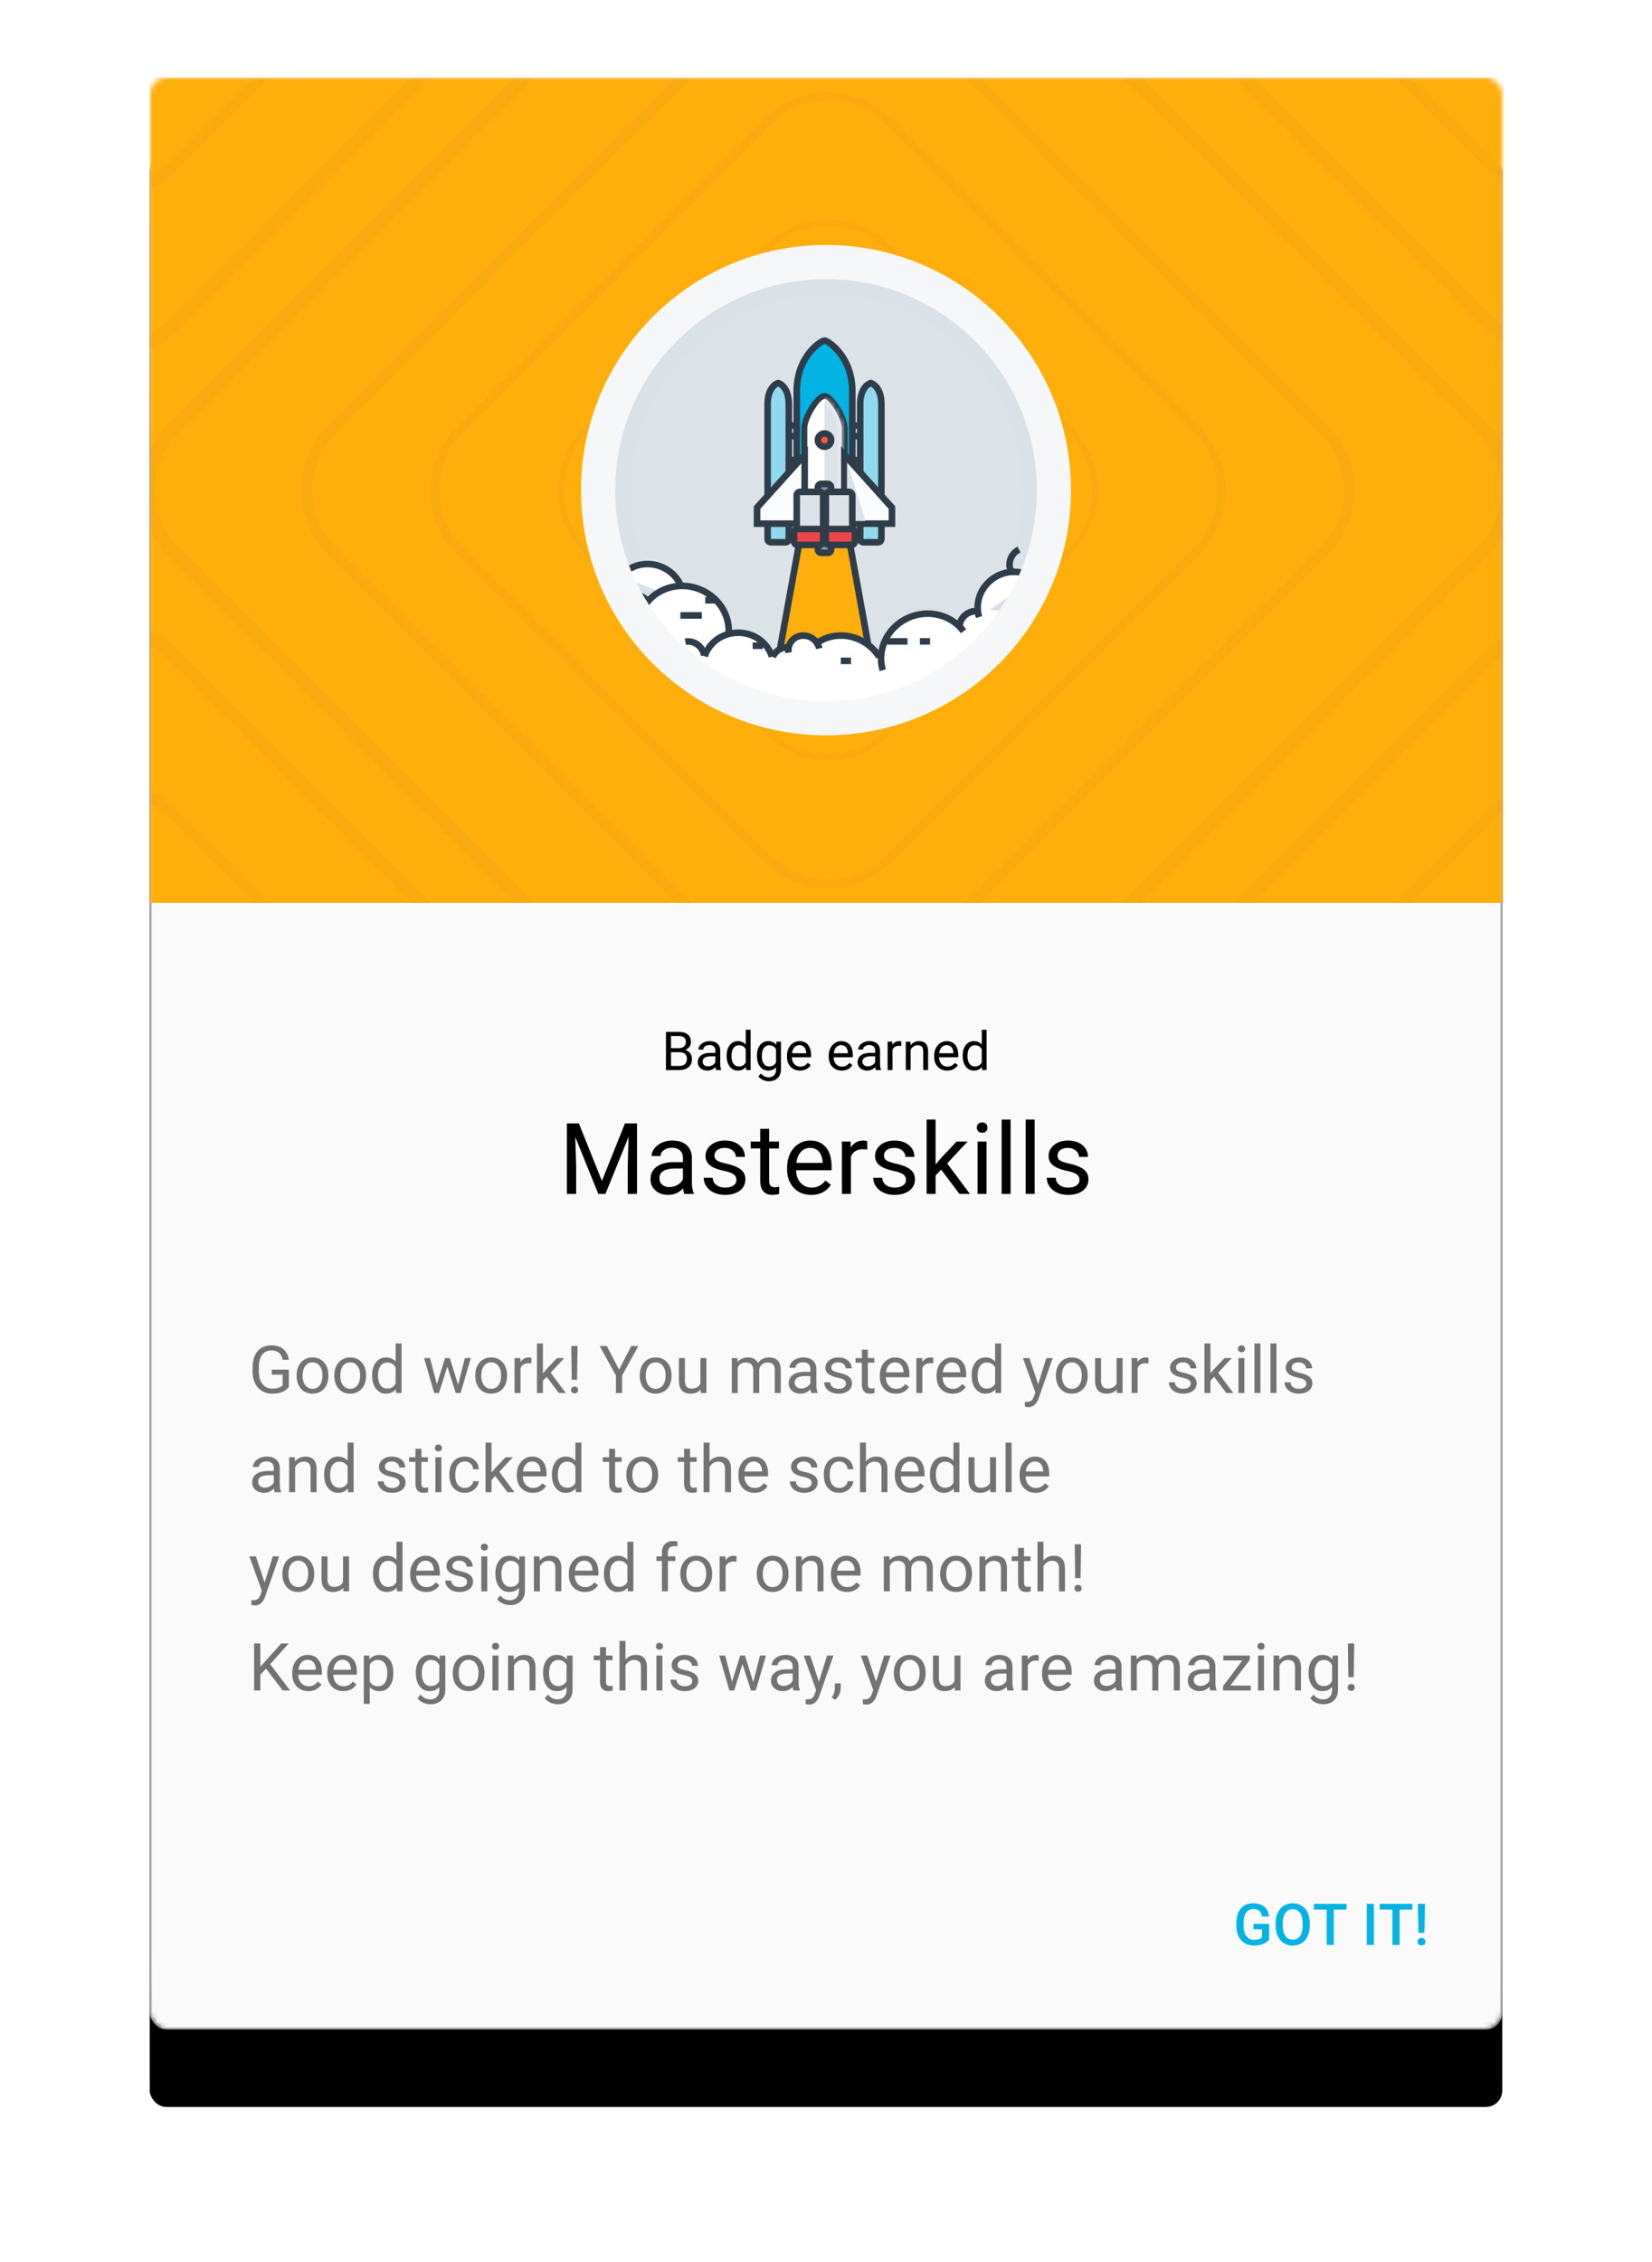 <svg width="320" height="438" viewBox="0 0 320 438" xmlns="http://www.w3.org/2000/svg" xmlns:xlink="http://www.w3.org/1999/xlink"><title>Group</title><defs><linearGradient x1="50%" y1="0%" x2="50%" y2="100%" id="c"><stop stop-opacity="0" offset="0%"/><stop stop-opacity="0" offset="95%"/><stop stop-opacity=".04" offset="100%"/></linearGradient><linearGradient x1="50%" y1="0%" x2="50%" y2="100%" id="e"><stop stop-color="#FFF" stop-opacity=".8" offset="0%"/><stop stop-color="#FFF" stop-opacity=".4" offset="4.936%"/><stop stop-color="#FFF" stop-opacity="0" offset="20%"/><stop stop-color="#FFF" stop-opacity="0" offset="100%"/></linearGradient><rect id="a" width="262" height="378" rx="3.2"/><filter x="-50%" y="-50%" width="200%" height="200%" filterUnits="objectBoundingBox" id="b"><feOffset dy="15" in="SourceAlpha" result="shadowOffsetOuter1"/><feGaussianBlur stdDeviation="15" in="shadowOffsetOuter1" result="shadowBlurOuter1"/><feComposite in="shadowBlurOuter1" in2="SourceAlpha" operator="out" result="shadowBlurOuter1"/><feColorMatrix values="0 0 0 0 0 0 0 0 0 0 0 0 0 0 0 0 0 0 0.2 0" in="shadowBlurOuter1"/></filter><mask id="d" x="0" y="0" width="262" height="378" fill="#fff"><use xlink:href="#a"/></mask><mask id="f" x="0" y="0" width="262" height="378" fill="#fff"><use xlink:href="#a"/></mask><path d="M47.927 92.113c24.38 0 44.143-19.773 44.143-44.164 0-24.39-19.764-44.164-44.143-44.164-24.38 0-44.143 19.773-44.143 44.164 0 24.391 19.763 44.164 44.143 44.164z" id="h"/><path d="M0 5.651C0 3.844 2.396 0 3.33 0c.935 0 3.33 3.844 3.33 5.651V23.12a2.563 2.563 0 0 1-2.558 2.568H2.558A2.564 2.564 0 0 1 0 23.12V5.651z" id="j"/></defs><g transform="translate(29 15)" fill="none" fill-rule="evenodd"><mask id="g" fill="#fff"><use xlink:href="#a"/></mask><use fill="#000" filter="url(#b)" xlink:href="#a"/><use stroke="url(#c)" mask="url(#d)" fill="#FAFAFA" xlink:href="#a"/><use stroke="url(#e)" mask="url(#f)" xlink:href="#a"/><g mask="url(#g)"><path d="M0 336.444h262V378H0z"/><path d="M256.409 370.008c0 .88-1.185 1.599-2.632 1.599h-84.2c-1.448 0-2.632-.72-2.632-1.599v-25.572c0-.88 1.184-1.599 2.631-1.599h84.201c1.447 0 2.632.72 2.632 1.599v25.572z" opacity=".5"/><path d="M216.83 360.594c-.288.376-.687.66-1.197.853-.51.194-1.09.29-1.74.29-.667 0-1.257-.151-1.771-.454a3.023 3.023 0 0 1-1.19-1.298c-.279-.564-.424-1.22-.435-1.972v-.623c0-1.204.288-2.143.864-2.82.577-.676 1.38-1.014 2.412-1.014.886 0 1.59.219 2.111.656.522.438.835 1.069.94 1.892h-1.355c-.154-.958-.71-1.438-1.668-1.438-.62 0-1.091.223-1.414.67-.323.447-.49 1.102-.5 1.966v.613c0 .86.18 1.528.544 2.004.362.476.866.714 1.512.714.707 0 1.21-.16 1.51-.482v-1.558h-1.642v-1.05h3.02v3.051zm7.875-2.74c0 .78-.135 1.465-.404 2.054-.27.589-.656 1.04-1.157 1.356-.501.316-1.078.473-1.73.473-.646 0-1.221-.157-1.726-.473-.505-.315-.895-.764-1.17-1.348-.276-.583-.415-1.256-.419-2.018v-.448c0-.777.138-1.462.413-2.056.275-.595.663-1.05 1.165-1.365.501-.315 1.076-.473 1.725-.473.65 0 1.224.156 1.726.468.5.311.888.76 1.162 1.345.273.585.412 1.266.415 2.043v.442zm-1.383-.415c0-.882-.167-1.559-.5-2.03-.334-.47-.807-.705-1.42-.705-.598 0-1.065.235-1.403.703-.337.469-.51 1.131-.516 1.988v.46c0 .874.17 1.55.51 2.028.342.478.815.717 1.42.717.613 0 1.084-.234 1.414-.7.33-.467.495-1.149.495-2.046v-.415zm8.514-2.658h-2.482v6.847h-1.373v-6.847h-2.46v-1.116h6.315v1.116zm5.294 6.847h-1.378v-7.963h1.378v7.963zm7.454-6.847h-2.483v6.847h-1.372v-6.847h-2.461v-1.116h6.316v1.116zm2.324 4.5h-1.143l-.125-5.616h1.4l-.132 5.617zM245.601 361c0-.208.068-.38.203-.517s.319-.205.552-.205c.233 0 .417.068.552.205a.706.706 0 0 1 .203.517c0 .2-.066.368-.197.503s-.317.202-.558.202c-.24 0-.427-.067-.558-.202a.693.693 0 0 1-.197-.503z" fill="#02B3E4"/></g><g mask="url(#g)"><path fill="#FFAE0C" d="M0 0h262.799v159.831H0z"/><g opacity=".03" fill="#243038"><path d="M202.211 90.997l-59.642 59.67c-2.982 2.93-6.923 4.582-11.13 4.582-4.207 0-8.147-1.598-11.13-4.582l-59.642-59.67c-2.928-2.983-4.58-6.926-4.58-11.135s1.598-8.151 4.58-11.135l59.643-59.67c2.982-2.93 6.922-4.582 11.13-4.582 4.206 0 8.2 1.652 11.129 4.582l59.642 59.67c6.124 6.127 6.124 16.143 0 22.27zM143.687 7.992c-3.248-3.25-7.615-5.062-12.3-5.062-4.687 0-9.054 1.812-12.302 5.062l-59.642 59.67c-3.249 3.25-5.06 7.618-5.06 12.307 0 4.688 1.811 9.057 5.06 12.307l59.642 59.67c3.248 3.25 7.615 5.061 12.301 5.061s9.053-1.811 12.301-5.061l59.643-59.67c6.763-6.766 6.763-17.848 0-24.614l-59.643-59.67z"/><path d="M177.822 91.21l-35.146 35.163c-2.983 3.037-7.03 4.688-11.29 4.688a15.96 15.96 0 0 1-11.29-4.688L84.95 91.21c-3.035-2.983-4.686-7.032-4.686-11.295a15.97 15.97 0 0 1 4.686-11.294l35.147-35.163c2.982-3.037 7.029-4.688 11.29-4.688 4.312 0 8.306 1.651 11.289 4.635l35.146 35.162c6.23 6.287 6.23 16.41 0 22.643zm-34.294-58.605c-3.249-3.25-7.509-5.008-12.142-5.008-4.633 0-8.893 1.759-12.141 5.008L84.098 67.768c-3.248 3.25-5.005 7.566-5.005 12.147 0 4.636 1.757 8.898 5.005 12.148l35.147 35.162c3.248 3.25 7.561 5.008 12.141 5.008s8.893-1.758 12.142-5.06l35.146-35.164c6.71-6.66 6.71-17.528 0-24.24l-35.146-35.164z"/><path d="M157.373 91.423l-14.538 14.545c-3.035 3.09-7.136 4.742-11.449 4.742a16.154 16.154 0 0 1-11.45-4.742L105.4 91.423c-3.089-3.037-4.74-7.139-4.74-11.454a16.17 16.17 0 0 1 4.74-11.455l14.538-14.544c3.035-3.09 7.136-4.742 11.45-4.742 4.366 0 8.413 1.651 11.448 4.742l14.538 14.544c6.284 6.34 6.284 16.57 0 22.91zm-14.005-38.04c-3.195-3.196-7.456-4.954-11.982-4.954-4.526 0-8.787 1.758-11.982 4.955l-14.537 14.544c-3.196 3.197-4.953 7.459-4.953 11.987 0 4.529 1.757 8.791 4.953 11.988l14.537 14.544c3.195 3.197 7.456 4.955 11.982 4.955 4.526 0 8.787-1.758 11.982-4.955l14.538-14.544c6.603-6.607 6.603-17.369 0-23.975l-14.538-14.544z"/><path d="M142.942 91.477c-3.089 3.036-7.19 4.741-11.556 4.741-4.367 0-8.467-1.651-11.556-4.741a16.418 16.418 0 0 1-4.739-11.562c0-4.368 1.65-8.47 4.74-11.56 3.088-3.037 7.188-4.742 11.555-4.742s8.467 1.651 11.556 4.741c6.39 6.394 6.39 16.73 0 23.123m-11.556-28.344a16.757 16.757 0 0 0-11.875 4.902 16.773 16.773 0 0 0-4.9 11.88c0 4.476 1.758 8.738 4.9 11.881 3.142 3.144 7.349 4.902 11.875 4.902s8.733-1.758 11.875-4.902c6.55-6.553 6.55-17.208 0-23.761-3.142-3.144-7.349-4.902-11.875-4.902m-148.2 16.782c0 4.103-1.545 7.885-4.42 10.762l-69.121 69.154h3.834l67.204-67.289c3.355-3.356 5.219-7.885 5.219-12.68s-1.864-9.323-5.22-12.68L-86.467 0h-3.887l69.12 69.153c2.823 2.877 4.42 6.713 4.42 10.762m298.904 12.68l67.203 67.236h3.888l-69.175-69.154c-5.91-5.967-5.91-15.556 0-21.524L353.181 0h-3.888l-67.15 67.182c-7.03 7.033-7.03 18.434-.054 25.413M226.76 68.994c6.018 6.02 6.018 15.876 0 21.896l-68.96 68.94h3.034l67.418-67.448c6.869-6.926 6.869-18.114 0-24.987L160.834 0H157.8l68.961 68.994zM34.52 92.382l67.471 67.449h2.982L36.012 90.837c-6.018-6.02-6.018-15.876 0-21.897L104.973 0h-3.035L34.52 67.395c-6.87 6.926-6.87 18.115 0 24.987"/><path d="M257.38 69.153c2.823 2.877 4.42 6.713 4.42 10.762 0 4.103-1.544 7.885-4.42 10.762l-69.174 69.154h3.834l67.204-67.289c3.355-3.356 5.219-7.885 5.219-12.68s-1.864-9.323-5.219-12.68L192.147 0h-3.888l69.121 69.153zM3.475 92.595l67.204 67.236h3.887L5.392 90.677c-5.911-5.967-5.911-15.556 0-21.524L74.566 0H70.68L3.475 67.182c-6.976 7.033-6.976 18.434 0 25.413m268.07 13.106c-4.792 0-9.319 1.865-12.674 5.222l-48.885 48.908h3.887l46.915-46.937c2.876-2.824 6.71-4.422 10.757-4.422 4.1 0 7.882 1.545 10.757 4.422l46.915 46.937h3.888l-48.886-48.908c-3.355-3.357-7.88-5.222-12.674-5.222"/><path d="M271.545 136.815a17.606 17.606 0 0 0-12.46 5.168l-17.84 17.848h3.035l16.295-16.303c2.93-2.93 6.817-4.528 10.97-4.528 4.154 0 8.041 1.598 10.97 4.528l16.295 16.303h3.036l-17.84-17.848c-3.301-3.356-7.721-5.168-12.46-5.168M-7.07 105.701c-4.792 0-9.318 1.865-12.673 5.222L-68.63 159.83h3.888l46.915-46.937c2.875-2.824 6.71-4.422 10.757-4.422 4.1 0 7.881 1.545 10.757 4.422l46.915 46.937h3.887L5.605 110.923C2.25 107.566-2.277 105.7-7.07 105.7"/><path d="M-7.07 136.815a17.608 17.608 0 0 0-12.46 5.168l-17.84 17.848h3.036l16.295-16.303c2.929-2.93 6.816-4.528 10.97-4.528 4.153 0 8.04 1.598 10.97 4.528l16.295 16.303h3.035l-17.84-17.848c-3.3-3.356-7.72-5.168-12.46-5.168M271.545 22.962c4.74 0 9.16-1.811 12.461-5.114L301.846 0h-3.036l-16.295 16.303c-2.929 2.93-6.816 4.528-10.97 4.528-4.153 0-8.04-1.598-10.97-4.528L244.28 0h-2.982l17.786 17.795c3.302 3.356 7.722 5.167 12.461 5.167"/><path d="M271.545 54.13c4.793 0 9.32-1.865 12.674-5.222L333.105 0h-3.834l-46.915 46.937c-2.876 2.824-6.657 4.422-10.757 4.422s-7.882-1.545-10.757-4.422L213.873 0h-3.887l48.885 48.908c3.355 3.357 7.882 5.221 12.674 5.221M-7.07 54.13c4.793 0 9.32-1.865 12.675-5.222L54.49 0h-3.834L3.741 46.937c-2.876 2.824-6.657 4.422-10.757 4.422s-7.881-1.545-10.757-4.422L-64.74 0h-3.888l48.886 48.908c3.355 3.357 7.881 5.221 12.674 5.221"/><path d="M-7.07 22.962c4.74 0 9.16-1.811 12.462-5.114L23.232 0h-3.036L3.9 16.303C.97 19.233-2.916 20.83-7.07 20.83c-4.154 0-8.041-1.598-10.97-4.528L-34.334 0h-2.982l17.786 17.795c3.301 3.356 7.721 5.167 12.46 5.167"/></g><g transform="translate(83.073 31.966)"><mask id="i" fill="#fff"><use xlink:href="#h"/></mask><use fill="#DAE1E7" xlink:href="#h"/><g mask="url(#i)"><path d="M48.089 86.349c20.966 0 37.963-17.07 37.963-38.127 0-21.057-16.997-38.127-37.963-38.127-20.967 0-37.963 17.07-37.963 38.127 0 21.057 16.996 38.127 37.963 38.127z" fill="#DBE2E8"/><path d="M42.769 58.037h9.735l5.124 28.258H37.645z" stroke-width="1.272" stroke="#2E3D49" fill="#FFAE0C"/><g stroke="#2E3D49" stroke-width="1.272"><path d="M39.183 35.432h3.074v2.055h-3.074zm0 6.678h3.074v2.056h-3.074zm13.321 0h3.074v2.056h-3.074zm.513-6.678h2.049v2.055h-2.05z"/><path d="M42.257 28.752c0-6.679 4.678-9.761 5.38-9.761.701 0 5.38 3.082 5.38 9.761v28.13a.64.64 0 0 1-.634.642H42.89a.636.636 0 0 1-.633-.642v-28.13z" fill="#02B3E4"/><path d="M36.62 31.344c0-3.62 2.05-4.133 2.05-4.133s2.05.514 2.05 4.133v26.06c0 .35-.282.633-.632.633h-2.836a.631.631 0 0 1-.631-.633v-26.06zm17.933 0c0-3.62 2.05-4.133 2.05-4.133s2.05.514 2.05 4.133v26.06c0 .35-.282.633-.632.633h-2.836a.631.631 0 0 1-.632-.633v-26.06z" fill="#91DAEE"/></g><g transform="translate(34.571 29.78)"><path d="M9.223 6.165C9.223 4.11 11.784 0 13.065 0c1.281 0 3.843 4.11 3.843 6.165V22.9c0 2.108-1.706 3.817-3.798 3.817h-.09c-2.097 0-3.797-1.708-3.797-3.817V6.165z" stroke="#2E3D49" stroke-width="1.272" fill="#FAFBFC"/><path d="M9.735 6.165c0-1.807 2.396-5.651 3.33-5.651.935 0 3.33 3.844 3.33 5.651v17.469a2.563 2.563 0 0 1-2.558 2.568h-1.544a2.564 2.564 0 0 1-2.558-2.568V6.165z" fill="#FFF"/><path d="M9.735 6.165c0-1.807 2.396-5.651 3.33-5.651.935 0 3.33 3.844 3.33 5.651v17.469a2.563 2.563 0 0 1-2.558 2.568h-1.544a2.564 2.564 0 0 1-2.558-2.568V6.165z"/><g transform="translate(9.735 .514)"><mask id="k" fill="#fff"><use xlink:href="#j"/></mask><path d="M3.33-.426v19.078h3.9V4.149L5.992.33 3.33-.425z" fill="#DBE2E8" mask="url(#k)"/></g><ellipse stroke="#2E3D49" stroke-width="1.272" fill="#F95C3C" cx="13.065" cy="8.477" rx="1.281" ry="1.284"/><path stroke="#2E3D49" stroke-width="1.272" fill="#FAFBFC" d="M0 21.544l9.223-10.241V24.66H0zm26.13 0l-9.222-10.241V24.66h9.223z"/><path fill="#DBE2E8" d="M17.42 12.651l3.587 11.496H17.42z"/><rect stroke="#2E3D49" stroke-width="1.272" fill="#7D97AD" x="11.784" y="16.954" width="2.562" height="13.358" rx=".636"/><rect stroke="#2E3D49" stroke-width="1.272" fill="#DBE2E8" x="7.685" y="18.496" width="5.124" height="8.734" rx=".636"/><rect stroke="#2E3D49" stroke-width="1.272" fill="#DBE2E8" x="13.321" y="18.496" width="5.124" height="8.734" rx=".636"/><rect stroke="#2E3D49" stroke-width="1.272" fill="#F04546" transform="matrix(1 0 0 -1 0 54.46)" x="13.321" y="25.688" width="5.636" height="3.083" rx=".636"/><rect stroke="#2E3D49" stroke-width="1.272" fill="#F04546" transform="matrix(1 0 0 -1 0 54.46)" x="7.173" y="25.688" width="5.636" height="3.083" rx=".636"/></g><path d="M72.719 75.525c-5.974 2.149-11.995 6.067-11.995 6.067s-.924-.272-2.334-.65c-1.03-2.78-3.695-4.76-6.821-4.76a7.245 7.245 0 0 0-5.429 2.44c-.993.008-1.962.096-2.809.21a7.292 7.292 0 0 0-1.253-.109 7.23 7.23 0 0 0-4.75 1.772 7.276 7.276 0 0 0-7.605-4.25c-.294-4.998-4.423-8.96-9.474-8.96a9.45 9.45 0 0 0-7.069 3.171c-2.366-.335-4.634-.51-6.189-.744-3.112-.47-5.765 7.572-6.933 8.167-2.163 1.103 10.494 10.577 10.978 11.138 1.339 1.553 11.05 1.246 16.298.958a7.22 7.22 0 0 0 4.305.76c1.273 1.208 3.696 3.229 6.552 4.222 3.657 1.273 20.162 2.508 23.688 2.97 1.833.24 15.6-5.197 15.6-5.197s6.589-7.342 5.81-8.142a7.319 7.319 0 0 0 3.158-4.325c3.077-3.435 7.23-7.855 7.21-9.066-.007-.366-1.172-6.58-3.467-5.198-1.107.667-5.15 1.744-6.355 3.713-.393.642-.839 1.4-1.187 2.148a7.22 7.22 0 0 0-3.24-.762c-3 0-5.576 1.823-6.689 4.427z" fill="#FFF"/><g stroke="#2E3D49" stroke-width="1.272" fill="#FFF"><path d="M37.448 80.173c-.83-2.67-3.435-4.62-6.523-4.62-3.067 0-5.66 1.924-6.507 4.57M20.33 69.377c.182-2.79-1.552-5.545-4.434-6.651-2.864-1.1-5.974-.232-7.713 1.934"/><path d="M29.093 75.405c.109-3.622-2.26-7.109-6.04-8.41-4.49-1.547-9.308.56-10.933 4.714m12.228 8.268c-.314-1.785-1.954-2.989-3.663-2.687m37.553 2.924c-2.652-4.084-7.97-5.338-11.877-2.8M13.339 69.38c-1.19-1.369-3.215-1.555-4.524-.417m33.061 9.67c-1.669-.708-3.571.012-4.249 1.609"/><path d="M46.614 78.596a3.126 3.126 0 0 0-1.274-1.91c-1.386-.97-3.263-.682-4.191.644a2.853 2.853 0 0 0-.476 2.092"/></g><g stroke="#2E3D49" stroke-width="1.272"><path d="M74.568 75.277c-2.143-2.92-6.157-4.21-9.938-2.909-4.49 1.546-6.989 6.172-5.711 10.446" fill="#FFF"/><path d="M59.55 77.233h4.159m2.407 0h1.97m-48.365-5.026h4.158m9.848 5.863h1.97m15.1 2.932h1.97M24.536 69.276h1.97m52.741-2.932h1.97"/><path d="M88.285 65.095c-2.212-1.712-5.465-1.815-7.994-.044-2.513 1.76-3.532 4.823-2.71 7.476" fill="#FFF"/><path d="M77.058 71.37c-1.813 0-3.282 1.406-3.282 3.14M85.31 59.442c-1.616.823-2.287 2.743-1.5 4.288"/><path d="M77.058 71.37c-1.813 0-3.282 1.406-3.282 3.14" fill="#FFF"/></g></g><path d="M47.927 95.425c26.208 0 47.454-21.255 47.454-47.476C95.38 21.73 74.135.473 47.927.473 21.719.473.473 21.73.473 47.95s21.246 47.476 47.454 47.476zm0-6.624c-22.551 0-40.833-18.29-40.833-40.852 0-22.561 18.282-40.851 40.833-40.851 22.55 0 40.832 18.29 40.832 40.851 0 22.562-18.281 40.852-40.832 40.852z" fill="#F6F7F9"/></g></g><path d="M26.946 253.552c-.309.441-.739.772-1.29.99-.553.22-1.196.328-1.929.328-.742 0-1.4-.174-1.975-.521a3.477 3.477 0 0 1-1.334-1.485c-.315-.641-.476-1.385-.485-2.231v-.794c0-1.37.32-2.433.96-3.187.64-.754 1.538-1.132 2.696-1.132.95 0 1.715.243 2.294.729.58.485.934 1.174 1.063 2.065h-1.2c-.225-1.204-.942-1.806-2.15-1.806-.804 0-1.414.282-1.828.847-.415.564-.624 1.382-.629 2.453v.744c0 1.02.234 1.832.7 2.434.467.602 1.098.903 1.894.903.45 0 .844-.05 1.181-.15.338-.1.617-.269.838-.506v-2.044h-2.106v-.975h3.3v3.338zm1.512-2.25c0-.663.13-1.259.39-1.788a2.927 2.927 0 0 1 1.088-1.225 2.96 2.96 0 0 1 1.591-.431c.92 0 1.666.319 2.234.956.57.638.853 1.486.853 2.544v.081c0 .659-.126 1.25-.378 1.772-.252.523-.612.93-1.08 1.222-.47.292-1.008.437-1.617.437-.916 0-1.659-.318-2.228-.956-.568-.637-.853-1.481-.853-2.531v-.081zm1.163.137c0 .75.174 1.352.522 1.806.348.455.813.682 1.396.682.588 0 1.055-.23 1.4-.69.346-.461.52-1.106.52-1.935 0-.742-.177-1.343-.529-1.803a1.68 1.68 0 0 0-1.403-.691 1.66 1.66 0 0 0-1.381.681c-.35.454-.525 1.104-.525 1.95zm6.137-.137c0-.663.13-1.259.39-1.788a2.927 2.927 0 0 1 1.088-1.225 2.96 2.96 0 0 1 1.591-.431c.92 0 1.666.319 2.234.956.57.638.853 1.486.853 2.544v.081c0 .659-.126 1.25-.378 1.772-.252.523-.612.93-1.08 1.222-.47.292-1.008.437-1.617.437-.916 0-1.659-.318-2.228-.956-.568-.637-.853-1.481-.853-2.531v-.081zm1.163.137c0 .75.174 1.352.522 1.806.348.455.813.682 1.396.682.588 0 1.055-.23 1.4-.69.346-.461.52-1.106.52-1.935 0-.742-.177-1.343-.529-1.803a1.68 1.68 0 0 0-1.403-.691 1.66 1.66 0 0 0-1.381.681c-.35.454-.525 1.104-.525 1.95zm6.162-.131c0-1.038.246-1.872.738-2.503.491-.631 1.135-.947 1.931-.947.792 0 1.419.27 1.881.812v-3.525h1.156v9.6h-1.062l-.056-.725c-.463.567-1.107.85-1.932.85-.783 0-1.421-.32-1.915-.962-.494-.642-.74-1.48-.74-2.513v-.087zm1.156.131c0 .767.159 1.367.475 1.8.317.434.755.65 1.313.65.733 0 1.269-.329 1.606-.987v-3.107c-.346-.637-.877-.956-1.594-.956-.566 0-1.008.219-1.325.656-.316.438-.475 1.086-.475 1.944zm15.5 1.713l1.3-5.169h1.157l-1.969 6.762h-.938l-1.643-5.125-1.6 5.125h-.938l-1.962-6.762h1.15l1.331 5.062 1.575-5.062h.931l1.606 5.169zm3.325-1.85c0-.663.13-1.259.391-1.788.26-.529.623-.937 1.088-1.225a2.96 2.96 0 0 1 1.59-.431c.921 0 1.666.319 2.235.956.568.638.853 1.486.853 2.544v.081c0 .659-.126 1.25-.378 1.772-.252.523-.613.93-1.082 1.222-.468.292-1.007.437-1.615.437-.917 0-1.66-.318-2.228-.956-.57-.637-.854-1.481-.854-2.531v-.081zm1.163.137c0 .75.174 1.352.522 1.806.348.455.813.682 1.397.682.587 0 1.054-.23 1.4-.69.346-.461.518-1.106.518-1.935 0-.742-.176-1.343-.528-1.803a1.68 1.68 0 0 0-1.403-.691 1.66 1.66 0 0 0-1.381.681c-.35.454-.525 1.104-.525 1.95zm9.712-2.419a3.465 3.465 0 0 0-.568-.043c-.759 0-1.273.323-1.544.968v4.8h-1.156v-6.762h1.125l.018.781c.38-.604.917-.906 1.613-.906.225 0 .396.03.512.087v1.075zm2.95 2.594l-.725.756v2.375h-1.156v-9.6h1.156v5.807l.62-.744 2.105-2.225h1.407l-2.632 2.825 2.938 3.937h-1.356l-2.357-3.13zm5.894.563H81.74l-.08-6.532h1.212l-.088 6.532zm-1.169 1.987c0-.187.058-.345.172-.472.115-.127.285-.19.51-.19.225 0 .396.063.512.19a.672.672 0 0 1 .175.472.65.65 0 0 1-.175.466c-.116.123-.287.184-.512.184-.225 0-.395-.061-.51-.184a.656.656 0 0 1-.172-.466zm9.294-3.95l2.375-4.569h1.363l-3.138 5.707v3.393h-1.2v-3.393l-3.137-5.707h1.375l2.362 4.57zm4.019 1.088c0-.663.13-1.259.39-1.788a2.927 2.927 0 0 1 1.088-1.225 2.96 2.96 0 0 1 1.59-.431c.922 0 1.666.319 2.235.956.569.638.853 1.486.853 2.544v.081c0 .659-.126 1.25-.378 1.772a2.87 2.87 0 0 1-1.081 1.222c-.469.292-1.007.437-1.616.437-.916 0-1.66-.318-2.228-.956-.569-.637-.853-1.481-.853-2.531v-.081zm1.162.137c0 .75.174 1.352.522 1.806.348.455.814.682 1.397.682.588 0 1.054-.23 1.4-.69.346-.461.519-1.106.519-1.935 0-.742-.176-1.343-.528-1.803a1.68 1.68 0 0 0-1.403-.691 1.66 1.66 0 0 0-1.382.681c-.35.454-.525 1.104-.525 1.95zm10.62 2.638c-.45.529-1.111.793-1.982.793-.72 0-1.27-.209-1.647-.628-.377-.418-.568-1.038-.572-1.859v-4.4h1.156v4.369c0 1.025.417 1.537 1.25 1.537.884 0 1.471-.329 1.763-.987v-4.919h1.156v6.762h-1.1l-.025-.668zm7.137-6.094l.031.75c.496-.583 1.165-.875 2.006-.875.946 0 1.59.362 1.931 1.087.225-.325.518-.587.879-.787.36-.2.786-.3 1.278-.3 1.483 0 2.237.785 2.262 2.356v4.531h-1.156v-4.462c0-.483-.11-.845-.331-1.084-.221-.24-.592-.36-1.113-.36-.429 0-.785.128-1.069.385-.283.256-.447.6-.493 1.034v4.487h-1.163v-4.43c0-.984-.481-1.476-1.444-1.476-.758 0-1.277.323-1.556.969v4.937h-1.156v-6.762h1.094zm14.306 6.762c-.067-.133-.12-.37-.163-.712-.537.558-1.179.837-1.925.837-.666 0-1.213-.188-1.64-.565a1.83 1.83 0 0 1-.64-1.435c0-.704.267-1.25.802-1.64.536-.39 1.289-.585 2.26-.585h1.125v-.53c0-.405-.121-.727-.363-.966-.241-.24-.598-.36-1.069-.36-.412 0-.758.104-1.037.313-.28.208-.419.46-.419.756h-1.162c0-.338.12-.664.36-.978.239-.315.564-.564.974-.747a3.28 3.28 0 0 1 1.353-.275c.78 0 1.39.195 1.831.584.442.39.671.926.688 1.61v3.112c0 .621.08 1.115.237 1.481v.1h-1.212zm-1.919-.88c.363 0 .706-.095 1.031-.282.325-.188.56-.431.707-.731v-1.388h-.907c-1.416 0-2.125.415-2.125 1.244 0 .362.121.646.363.85.242.204.552.306.931.306zm8.644-.913c0-.313-.118-.556-.353-.728-.236-.173-.646-.322-1.231-.447-.586-.125-1.05-.275-1.394-.45-.344-.175-.598-.384-.763-.625a1.495 1.495 0 0 1-.247-.863c0-.554.235-1.023.704-1.406.468-.383 1.067-.575 1.796-.575.767 0 1.389.198 1.866.594.477.396.716.902.716 1.518h-1.163c0-.316-.134-.59-.403-.818-.269-.23-.607-.344-1.016-.344-.42 0-.75.092-.987.275a.866.866 0 0 0-.356.719c0 .279.11.49.331.631.22.142.62.277 1.197.406.577.13 1.045.284 1.403.463.358.179.624.394.797.647.173.252.26.559.26.921a1.73 1.73 0 0 1-.726 1.454c-.483.364-1.11.546-1.881.546-.542 0-1.02-.095-1.438-.287a2.338 2.338 0 0 1-.978-.803 1.936 1.936 0 0 1-.353-1.116h1.156a1.2 1.2 0 0 0 .466.922c.29.227.672.34 1.147.34.437 0 .789-.088 1.053-.265.265-.177.397-.413.397-.71zm4.231-6.607v1.638h1.263v.894h-1.263v4.193c0 .271.056.474.169.61.112.135.304.203.575.203a2.8 2.8 0 0 0 .55-.075v.937c-.304.084-.6.125-.888.125-.516 0-.906-.156-1.168-.468-.263-.313-.394-.757-.394-1.332v-4.193h-1.231v-.894h1.231v-1.638h1.156zm5.419 8.525c-.917 0-1.663-.3-2.238-.903-.575-.602-.862-1.407-.862-2.415v-.213c0-.67.128-1.27.384-1.797a3 3 0 0 1 1.075-1.237c.46-.298.96-.447 1.497-.447.88 0 1.563.29 2.05.869.488.579.731 1.408.731 2.487v.481h-4.58c.016.667.21 1.206.584 1.616.373.41.846.616 1.421.616.409 0 .755-.084 1.038-.25.283-.167.531-.388.744-.663l.706.55c-.567.871-1.417 1.306-2.55 1.306zm-.144-6.062c-.466 0-.858.17-1.175.51-.316.339-.512.815-.587 1.427h3.387v-.087c-.033-.588-.191-1.043-.475-1.366-.283-.323-.666-.484-1.15-.484zm7.388.212a3.465 3.465 0 0 0-.569-.043c-.758 0-1.273.323-1.544.968v4.8h-1.156v-6.762h1.125l.019.781c.379-.604.916-.906 1.612-.906.225 0 .396.03.513.087v1.075zm3.75 5.85c-.917 0-1.663-.3-2.238-.903-.575-.602-.862-1.407-.862-2.415v-.213c0-.67.128-1.27.384-1.797.256-.527.615-.94 1.075-1.237.46-.298.96-.447 1.497-.447.88 0 1.562.29 2.05.869.487.579.731 1.408.731 2.487v.481h-4.581c.017.667.211 1.206.584 1.616.373.41.847.616 1.422.616.409 0 .754-.084 1.038-.25.283-.167.531-.388.743-.663l.707.55c-.567.871-1.417 1.306-2.55 1.306zm-.144-6.062c-.467 0-.858.17-1.175.51-.317.339-.513.815-.588 1.427h3.388v-.087c-.033-.588-.192-1.043-.475-1.366-.283-.323-.667-.484-1.15-.484zm3.837 2.5c0-1.038.246-1.872.738-2.503s1.135-.947 1.931-.947c.792 0 1.419.27 1.881.812v-3.525h1.157v9.6h-1.063l-.056-.725c-.463.567-1.106.85-1.931.85-.784 0-1.422-.32-1.916-.962-.494-.642-.74-1.48-.74-2.513v-.087zm1.157.131c0 .767.158 1.367.475 1.8.316.434.754.65 1.312.65.734 0 1.269-.329 1.606-.987v-3.107c-.345-.637-.877-.956-1.593-.956-.567 0-1.009.219-1.325.656-.317.438-.475 1.086-.475 1.944zm11.725 1.613l1.575-5.069h1.237l-2.719 7.806c-.42 1.125-1.09 1.688-2.006 1.688l-.219-.019-.43-.081v-.938l.312.025c.391 0 .697-.079.915-.237.22-.159.4-.448.541-.869l.256-.688-2.412-6.687h1.262l1.688 5.069zm3.443-1.75c0-.663.13-1.259.391-1.788.26-.529.623-.937 1.088-1.225a2.96 2.96 0 0 1 1.59-.431c.921 0 1.666.319 2.235.956.568.638.853 1.486.853 2.544v.081c0 .659-.126 1.25-.378 1.772-.252.523-.613.93-1.082 1.222-.468.292-1.007.437-1.615.437-.917 0-1.66-.318-2.228-.956-.57-.637-.854-1.481-.854-2.531v-.081zm1.163.137c0 .75.174 1.352.522 1.806.348.455.813.682 1.397.682.587 0 1.054-.23 1.4-.69.346-.461.518-1.106.518-1.935 0-.742-.176-1.343-.528-1.803a1.68 1.68 0 0 0-1.403-.691 1.66 1.66 0 0 0-1.381.681c-.35.454-.525 1.104-.525 1.95zm10.619 2.638c-.45.529-1.11.793-1.982.793-.72 0-1.27-.209-1.646-.628-.377-.418-.568-1.038-.572-1.859v-4.4h1.156v4.369c0 1.025.417 1.537 1.25 1.537.883 0 1.47-.329 1.762-.987v-4.919h1.157v6.762h-1.1l-.025-.668zm6.15-5.057a3.465 3.465 0 0 0-.569-.043c-.758 0-1.273.323-1.544.968v4.8h-1.156v-6.762h1.125l.019.781c.379-.604.916-.906 1.612-.906.225 0 .396.03.513.087v1.075zm8.168 3.932c0-.313-.117-.556-.353-.728-.235-.173-.645-.322-1.23-.447-.586-.125-1.05-.275-1.395-.45-.343-.175-.598-.384-.762-.625a1.495 1.495 0 0 1-.247-.863c0-.554.234-1.023.703-1.406s1.068-.575 1.797-.575c.767 0 1.389.198 1.866.594.477.396.715.902.715 1.518h-1.162c0-.316-.135-.59-.403-.818-.27-.23-.608-.344-1.016-.344-.42 0-.75.092-.988.275a.866.866 0 0 0-.356.719c0 .279.11.49.331.631.221.142.62.277 1.197.406.577.13 1.045.284 1.403.463.359.179.624.394.797.647.173.252.26.559.26.921a1.73 1.73 0 0 1-.725 1.454c-.484.364-1.11.546-1.882.546-.541 0-1.02-.095-1.437-.287a2.338 2.338 0 0 1-.978-.803 1.936 1.936 0 0 1-.353-1.116h1.156c.02.388.176.695.466.922.29.227.671.34 1.146.34.438 0 .789-.088 1.054-.265.264-.177.396-.413.396-.71zm4.55-1.338l-.725.756v2.375h-1.156v-9.6h1.156v5.807l.62-.744 2.105-2.225h1.407l-2.632 2.825 2.938 3.937h-1.356l-2.357-3.13zm5.857 3.131h-1.157v-6.762h1.157v6.762zm-1.25-8.556a.69.69 0 0 1 .172-.475c.114-.129.284-.194.509-.194.225 0 .396.065.512.194.117.13.175.288.175.475a.66.66 0 0 1-.175.469c-.116.125-.287.187-.512.187-.225 0-.395-.062-.51-.187a.667.667 0 0 1-.171-.469zm4.356 8.556h-1.156v-9.6h1.156v9.6zm3.106 0h-1.156v-9.6h1.156v9.6zm5.788-1.793c0-.313-.118-.556-.353-.728-.236-.173-.646-.322-1.232-.447-.585-.125-1.05-.275-1.393-.45-.344-.175-.598-.384-.763-.625a1.495 1.495 0 0 1-.247-.863c0-.554.235-1.023.703-1.406.47-.383 1.068-.575 1.797-.575.767 0 1.389.198 1.866.594.477.396.715.902.715 1.518h-1.162c0-.316-.134-.59-.403-.818-.269-.23-.607-.344-1.016-.344-.42 0-.75.092-.987.275a.866.866 0 0 0-.357.719c0 .279.11.49.332.631.22.142.62.277 1.197.406.577.13 1.044.284 1.403.463.358.179.624.394.797.647.173.252.259.559.259.921a1.73 1.73 0 0 1-.725 1.454c-.483.364-1.11.546-1.881.546-.542 0-1.021-.095-1.438-.287a2.338 2.338 0 0 1-.978-.803 1.936 1.936 0 0 1-.353-1.116h1.156c.021.388.176.695.466.922.29.227.672.34 1.147.34.437 0 .788-.088 1.053-.265.264-.177.397-.413.397-.71zM24.22 273.945c-.067-.133-.121-.37-.163-.712-.537.558-1.179.837-1.925.837-.666 0-1.213-.188-1.64-.565a1.83 1.83 0 0 1-.641-1.435c0-.704.268-1.25.803-1.64.536-.39 1.289-.585 2.26-.585h1.124v-.53c0-.405-.12-.727-.362-.966-.242-.24-.598-.36-1.069-.36-.412 0-.758.104-1.037.313-.28.208-.419.46-.419.756h-1.163c0-.338.12-.664.36-.978.24-.315.564-.564.975-.747a3.28 3.28 0 0 1 1.353-.275c.78 0 1.39.195 1.831.584.442.39.671.926.688 1.61v3.112c0 .621.079 1.115.237 1.481v.1H24.22zm-1.919-.88c.362 0 .706-.095 1.031-.282.325-.188.56-.431.706-.731v-1.388h-.906c-1.416 0-2.125.415-2.125 1.244 0 .362.121.646.363.85.241.204.552.306.931.306zm5.8-5.882l.037.85c.517-.65 1.192-.975 2.025-.975 1.43 0 2.15.806 2.163 2.419v4.468H31.17v-4.475c-.004-.487-.116-.847-.335-1.08-.218-.234-.559-.35-1.022-.35-.375 0-.704.1-.987.3-.283.2-.504.462-.663.787v4.818h-1.156v-6.762h1.094zm5.687 3.325c0-1.038.246-1.872.738-2.503s1.135-.947 1.931-.947c.792 0 1.419.27 1.881.812v-3.525h1.157v9.6h-1.063l-.056-.725c-.463.567-1.106.85-1.931.85-.784 0-1.422-.32-1.916-.962-.494-.642-.74-1.48-.74-2.513v-.087zm1.157.131c0 .767.158 1.367.475 1.8.316.434.754.65 1.312.65.734 0 1.269-.329 1.606-.987v-3.107c-.345-.637-.877-.956-1.593-.956-.567 0-1.009.219-1.325.656-.317.438-.475 1.086-.475 1.944zm13.45 1.513c0-.313-.118-.556-.353-.728-.236-.173-.646-.322-1.232-.447-.585-.125-1.05-.275-1.393-.45-.344-.175-.598-.384-.763-.625a1.495 1.495 0 0 1-.247-.863c0-.554.235-1.023.703-1.406.47-.383 1.068-.575 1.797-.575.767 0 1.389.198 1.866.594.477.396.715.902.715 1.518h-1.162c0-.316-.134-.59-.403-.818-.269-.23-.607-.344-1.016-.344-.42 0-.75.092-.987.275a.866.866 0 0 0-.357.719c0 .279.11.49.332.631.22.142.62.277 1.197.406.577.13 1.044.284 1.403.463.358.179.624.394.797.647.173.252.259.559.259.921a1.73 1.73 0 0 1-.725 1.454c-.483.364-1.11.546-1.881.546-.542 0-1.021-.095-1.438-.287a2.338 2.338 0 0 1-.978-.803 1.936 1.936 0 0 1-.353-1.116h1.156c.021.388.176.695.466.922.29.227.672.34 1.147.34.437 0 .788-.088 1.053-.265.264-.177.397-.413.397-.71zm4.231-6.607v1.638h1.262v.894h-1.262v4.193c0 .271.056.474.169.61.112.135.304.203.575.203a2.8 2.8 0 0 0 .55-.075v.937c-.304.084-.6.125-.888.125-.516 0-.906-.156-1.169-.468-.262-.313-.393-.757-.393-1.332v-4.193h-1.232v-.894h1.232v-1.638h1.156zm3.869 8.4h-1.157v-6.762h1.157v6.762zm-1.25-8.556a.69.69 0 0 1 .172-.475c.114-.129.284-.194.509-.194.225 0 .396.065.512.194.117.13.175.288.175.475a.66.66 0 0 1-.175.469c-.116.125-.287.187-.512.187-.225 0-.395-.062-.51-.187a.667.667 0 0 1-.171-.469zm5.812 7.738c.413 0 .773-.125 1.081-.375.309-.25.48-.563.513-.938h1.094a2.094 2.094 0 0 1-.4 1.106c-.246.35-.574.63-.985.838a2.84 2.84 0 0 1-1.303.312c-.92 0-1.653-.307-2.197-.921-.543-.615-.815-1.456-.815-2.522v-.194c0-.658.12-1.244.362-1.756a2.77 2.77 0 0 1 1.04-1.194c.453-.283.987-.425 1.604-.425.758 0 1.389.227 1.89.681.503.454.77 1.044.804 1.769h-1.094a1.593 1.593 0 0 0-.497-1.078 1.546 1.546 0 0 0-1.103-.422c-.588 0-1.043.211-1.366.634-.323.423-.484 1.035-.484 1.835v.218c0 .78.16 1.38.481 1.8.321.421.78.632 1.375.632zm5.875-2.313l-.725.756v2.375h-1.156v-9.6h1.156v5.807l.619-.744 2.106-2.225h1.406l-2.63 2.825 2.937 3.937h-1.357l-2.356-3.13zm7.281 3.256c-.916 0-1.662-.3-2.237-.903-.575-.602-.863-1.407-.863-2.415v-.213c0-.67.129-1.27.385-1.797.256-.527.614-.94 1.075-1.237.46-.298.96-.447 1.497-.447.879 0 1.562.29 2.05.869.487.579.731 1.408.731 2.487v.481H72.27c.016.667.211 1.206.584 1.616.373.41.847.616 1.422.616.408 0 .754-.084 1.037-.25a2.6 2.6 0 0 0 .744-.663l.706.55c-.566.871-1.416 1.306-2.55 1.306zm-.143-6.062c-.467 0-.859.17-1.175.51-.317.339-.513.815-.588 1.427h3.388v-.087c-.034-.588-.192-1.043-.475-1.366-.284-.323-.667-.484-1.15-.484zm3.837 2.5c0-1.038.246-1.872.738-2.503.491-.631 1.135-.947 1.931-.947.792 0 1.419.27 1.881.812v-3.525h1.156v9.6h-1.062l-.056-.725c-.463.567-1.107.85-1.932.85-.783 0-1.421-.32-1.915-.962-.494-.642-.74-1.48-.74-2.513v-.087zm1.156.131c0 .767.159 1.367.475 1.8.317.434.755.65 1.313.65.733 0 1.269-.329 1.606-.987v-3.107c-.346-.637-.877-.956-1.594-.956-.566 0-1.008.219-1.325.656-.316.438-.475 1.086-.475 1.944zm11.082-5.094v1.638h1.262v.894h-1.262v4.193c0 .271.056.474.168.61.113.135.305.203.575.203a2.8 2.8 0 0 0 .55-.075v.937c-.304.084-.6.125-.887.125-.517 0-.906-.156-1.169-.468-.262-.313-.394-.757-.394-1.332v-4.193h-1.23v-.894h1.23v-1.638h1.157zm2.181 4.957c0-.663.13-1.259.39-1.788a2.927 2.927 0 0 1 1.088-1.225 2.96 2.96 0 0 1 1.59-.431c.922 0 1.666.319 2.235.956.569.638.853 1.486.853 2.544v.081c0 .659-.126 1.25-.378 1.772a2.87 2.87 0 0 1-1.081 1.222c-.469.292-1.007.437-1.616.437-.916 0-1.66-.318-2.228-.956-.569-.637-.853-1.481-.853-2.531v-.081zm1.162.137c0 .75.174 1.352.522 1.806.348.455.814.682 1.397.682.588 0 1.054-.23 1.4-.69.346-.461.519-1.106.519-1.935 0-.742-.176-1.343-.528-1.803a1.68 1.68 0 0 0-1.403-.691 1.66 1.66 0 0 0-1.382.681c-.35.454-.525 1.104-.525 1.95zm11.182-5.094v1.638h1.262v.894h-1.262v4.193c0 .271.056.474.168.61.113.135.305.203.575.203a2.8 2.8 0 0 0 .55-.075v.937c-.304.084-.6.125-.887.125-.517 0-.906-.156-1.169-.468-.262-.313-.394-.757-.394-1.332v-4.193h-1.23v-.894h1.23v-1.638h1.157zm3.768 2.457c.513-.63 1.18-.944 2-.944 1.43 0 2.15.806 2.163 2.419v4.468h-1.156v-4.475c-.004-.487-.116-.847-.335-1.08-.218-.234-.559-.35-1.022-.35-.375 0-.704.1-.987.3-.283.2-.504.462-.663.787v4.818h-1.156v-9.6h1.156v3.657zm8.7 6.068c-.916 0-1.662-.3-2.237-.903-.575-.602-.863-1.407-.863-2.415v-.213c0-.67.129-1.27.385-1.797.256-.527.614-.94 1.075-1.237.46-.298.96-.447 1.497-.447.879 0 1.562.29 2.05.869.487.579.731 1.408.731 2.487v.481h-4.581c.016.667.211 1.206.584 1.616.373.41.847.616 1.422.616.408 0 .754-.084 1.037-.25a2.6 2.6 0 0 0 .744-.663l.706.55c-.566.871-1.416 1.306-2.55 1.306zm-.143-6.062c-.467 0-.859.17-1.175.51-.317.339-.513.815-.588 1.427h3.388v-.087c-.034-.588-.192-1.043-.475-1.366-.284-.323-.667-.484-1.15-.484zm11.225 4.144c0-.313-.118-.556-.353-.728-.236-.173-.646-.322-1.232-.447-.585-.125-1.05-.275-1.393-.45-.344-.175-.598-.384-.763-.625a1.495 1.495 0 0 1-.247-.863c0-.554.235-1.023.703-1.406.47-.383 1.068-.575 1.797-.575.767 0 1.389.198 1.866.594.477.396.715.902.715 1.518h-1.162c0-.316-.134-.59-.403-.818-.269-.23-.607-.344-1.016-.344-.42 0-.75.092-.987.275a.866.866 0 0 0-.357.719c0 .279.11.49.332.631.22.142.62.277 1.197.406.577.13 1.044.284 1.403.463.358.179.624.394.797.647.173.252.259.559.259.921a1.73 1.73 0 0 1-.725 1.454c-.483.364-1.11.546-1.881.546-.542 0-1.021-.095-1.438-.287a2.338 2.338 0 0 1-.978-.803 1.936 1.936 0 0 1-.353-1.116h1.156c.021.388.176.695.466.922.29.227.672.34 1.147.34.437 0 .788-.088 1.053-.265.264-.177.397-.413.397-.71zm5.375.975c.412 0 .773-.125 1.081-.375.308-.25.48-.563.512-.938h1.094c-.02.388-.154.756-.4 1.106-.246.35-.574.63-.984.838a2.84 2.84 0 0 1-1.303.312c-.921 0-1.653-.307-2.197-.921-.544-.615-.816-1.456-.816-2.522v-.194c0-.658.121-1.244.363-1.756.241-.513.588-.91 1.04-1.194.452-.283.987-.425 1.603-.425.759 0 1.389.227 1.891.681.502.454.77 1.044.803 1.769h-1.094a1.593 1.593 0 0 0-.496-1.078 1.546 1.546 0 0 0-1.104-.422c-.587 0-1.042.211-1.365.634-.323.423-.485 1.035-.485 1.835v.218c0 .78.16 1.38.482 1.8.32.421.779.632 1.375.632zm5.143-5.125c.513-.63 1.18-.944 2-.944 1.43 0 2.15.806 2.163 2.419v4.468h-1.156v-4.475c-.004-.487-.116-.847-.335-1.08-.218-.234-.559-.35-1.022-.35-.375 0-.704.1-.987.3-.283.2-.504.462-.663.787v4.818h-1.156v-9.6h1.156v3.657zm8.7 6.068c-.916 0-1.662-.3-2.237-.903-.575-.602-.863-1.407-.863-2.415v-.213c0-.67.129-1.27.385-1.797.256-.527.614-.94 1.075-1.237.46-.298.96-.447 1.497-.447.879 0 1.562.29 2.05.869.487.579.731 1.408.731 2.487v.481h-4.581c.016.667.211 1.206.584 1.616.373.41.847.616 1.422.616.408 0 .754-.084 1.037-.25a2.6 2.6 0 0 0 .744-.663l.706.55c-.566.871-1.416 1.306-2.55 1.306zm-.143-6.062c-.467 0-.859.17-1.175.51-.317.339-.513.815-.588 1.427h3.388v-.087c-.034-.588-.192-1.043-.475-1.366-.284-.323-.667-.484-1.15-.484zm3.837 2.5c0-1.038.246-1.872.738-2.503.491-.631 1.135-.947 1.931-.947.792 0 1.419.27 1.881.812v-3.525h1.156v9.6h-1.062l-.056-.725c-.463.567-1.107.85-1.932.85-.783 0-1.421-.32-1.915-.962-.494-.642-.74-1.48-.74-2.513v-.087zm1.156.131c0 .767.159 1.367.475 1.8.317.434.755.65 1.313.65.733 0 1.269-.329 1.606-.987v-3.107c-.346-.637-.877-.956-1.594-.956-.566 0-1.008.219-1.325.656-.316.438-.475 1.086-.475 1.944zm10.52 2.638c-.45.529-1.111.793-1.982.793-.72 0-1.27-.209-1.647-.628-.377-.418-.568-1.038-.572-1.859v-4.4h1.156v4.369c0 1.025.417 1.537 1.25 1.537.884 0 1.471-.329 1.763-.987v-4.919h1.156v6.762h-1.1l-.025-.668zm4.137.668h-1.157v-9.6h1.157v9.6zm4.656.125c-.917 0-1.663-.3-2.238-.903-.575-.602-.862-1.407-.862-2.415v-.213c0-.67.128-1.27.384-1.797a3 3 0 0 1 1.075-1.237c.46-.298.96-.447 1.497-.447.88 0 1.563.29 2.05.869.488.579.731 1.408.731 2.487v.481h-4.58c.016.667.21 1.206.584 1.616.373.41.846.616 1.421.616.409 0 .755-.084 1.038-.25.283-.167.531-.388.744-.663l.706.55c-.567.871-1.417 1.306-2.55 1.306zm-.144-6.062c-.466 0-.858.17-1.175.51-.316.339-.512.815-.587 1.427h3.387v-.087c-.033-.588-.191-1.043-.475-1.366-.283-.323-.666-.484-1.15-.484zm-149.2 23.444l1.575-5.069h1.238l-2.719 7.806c-.42 1.125-1.09 1.688-2.006 1.688l-.219-.019-.431-.081v-.938l.312.025c.392 0 .697-.079.916-.237.219-.159.399-.448.54-.869l.257-.688-2.413-6.687h1.263l1.687 5.069zm3.444-1.75c0-.663.13-1.259.39-1.788a2.927 2.927 0 0 1 1.088-1.225 2.96 2.96 0 0 1 1.59-.431c.922 0 1.666.319 2.235.956.569.638.853 1.486.853 2.544v.081c0 .659-.126 1.25-.378 1.772a2.87 2.87 0 0 1-1.081 1.222c-.469.292-1.007.437-1.616.437-.916 0-1.66-.318-2.228-.956-.569-.637-.853-1.481-.853-2.531v-.081zm1.162.137c0 .75.174 1.352.522 1.806.348.455.814.682 1.397.682.588 0 1.054-.23 1.4-.69.346-.461.519-1.106.519-1.935 0-.742-.176-1.343-.528-1.803a1.68 1.68 0 0 0-1.403-.691 1.66 1.66 0 0 0-1.382.681c-.35.454-.525 1.104-.525 1.95zm10.62 2.638c-.45.529-1.111.793-1.982.793-.72 0-1.27-.209-1.647-.628-.377-.418-.568-1.038-.572-1.859v-4.4h1.156v4.369c0 1.025.417 1.537 1.25 1.537.884 0 1.471-.329 1.763-.987v-4.919h1.156v6.762h-1.1l-.025-.668zm5.768-2.769c0-1.038.246-1.872.737-2.503.492-.631 1.136-.947 1.932-.947.791 0 1.418.27 1.881.812v-3.525h1.156v9.6h-1.062l-.057-.725c-.462.567-1.106.85-1.93.85-.784 0-1.423-.32-1.916-.962-.494-.642-.741-1.48-.741-2.513v-.087zm1.156.131c0 .767.159 1.367.475 1.8.317.434.754.65 1.313.65.733 0 1.268-.329 1.606-.987v-3.107c-.346-.637-.877-.956-1.594-.956-.566 0-1.008.219-1.325.656-.316.438-.475 1.086-.475 1.944zm9.15 3.431c-.916 0-1.662-.3-2.237-.903-.575-.602-.863-1.407-.863-2.415v-.213c0-.67.128-1.27.385-1.797.256-.527.614-.94 1.075-1.237a2.7 2.7 0 0 1 1.496-.447c.88 0 1.563.29 2.05.869.488.579.732 1.408.732 2.487v.481h-4.582c.017.667.212 1.206.585 1.616.373.41.847.616 1.422.616.408 0 .754-.084 1.037-.25.284-.167.531-.388.744-.663l.706.55c-.566.871-1.416 1.306-2.55 1.306zm-.144-6.062c-.466 0-.858.17-1.175.51-.316.339-.512.815-.587 1.427h3.387v-.087c-.033-.588-.191-1.043-.475-1.366-.283-.323-.666-.484-1.15-.484zm8.057 4.144c0-.313-.118-.556-.353-.728-.236-.173-.646-.322-1.232-.447-.585-.125-1.05-.275-1.393-.45-.344-.175-.598-.384-.763-.625a1.495 1.495 0 0 1-.247-.863c0-.554.235-1.023.703-1.406.47-.383 1.068-.575 1.797-.575.767 0 1.389.198 1.866.594.477.396.715.902.715 1.518h-1.162c0-.316-.134-.59-.403-.818-.269-.23-.607-.344-1.016-.344-.42 0-.75.092-.987.275a.866.866 0 0 0-.357.719c0 .279.11.49.332.631.22.142.62.277 1.197.406.577.13 1.044.284 1.403.463.358.179.624.394.797.647.173.252.259.559.259.921a1.73 1.73 0 0 1-.725 1.454c-.483.364-1.11.546-1.881.546-.542 0-1.021-.095-1.438-.287a2.338 2.338 0 0 1-.978-.803 1.936 1.936 0 0 1-.353-1.116h1.156c.021.388.176.695.466.922.29.227.672.34 1.147.34.437 0 .788-.088 1.053-.265.264-.177.397-.413.397-.71zm3.918 1.793h-1.156v-6.762h1.156v6.762zm-1.25-8.556a.69.69 0 0 1 .172-.475c.115-.129.285-.194.51-.194.225 0 .396.065.512.194.117.13.175.288.175.475a.66.66 0 0 1-.175.469c-.116.125-.287.187-.512.187-.225 0-.395-.062-.51-.187a.667.667 0 0 1-.172-.469zm2.825 5.119c0-1.054.244-1.893.732-2.516.487-.623 1.133-.934 1.937-.934.825 0 1.469.292 1.931.875l.057-.75h1.056v6.6c0 .875-.26 1.565-.778 2.069-.519.504-1.216.756-2.09.756a3.47 3.47 0 0 1-1.432-.313c-.467-.208-.823-.493-1.069-.856l.6-.694c.496.613 1.102.92 1.819.92.562 0 1.001-.16 1.316-.476.314-.316.471-.762.471-1.337v-.582c-.462.534-1.093.8-1.893.8-.792 0-1.433-.318-1.922-.956-.49-.637-.735-1.506-.735-2.606zm1.163.131c0 .763.156 1.362.469 1.797.312.435.75.653 1.312.653.73 0 1.265-.331 1.606-.994v-3.087c-.354-.646-.885-.969-1.593-.969-.563 0-1.002.219-1.319.656-.317.438-.475 1.086-.475 1.944zm7.387-3.456l.038.85c.517-.65 1.192-.975 2.025-.975 1.43 0 2.15.806 2.162 2.419v4.468h-1.156v-4.475c-.004-.487-.115-.847-.334-1.08-.219-.234-.56-.35-1.022-.35-.375 0-.704.1-.988.3-.283.2-.504.462-.662.787v4.818H74.42v-6.762h1.093zm8.775 6.887c-.916 0-1.662-.3-2.237-.903-.575-.602-.863-1.407-.863-2.415v-.213c0-.67.129-1.27.385-1.797.256-.527.614-.94 1.075-1.237.46-.298.96-.447 1.497-.447.879 0 1.562.29 2.05.869.487.579.731 1.408.731 2.487v.481h-4.581c.016.667.211 1.206.584 1.616.373.41.847.616 1.422.616.408 0 .754-.084 1.037-.25a2.6 2.6 0 0 0 .744-.663l.706.55c-.566.871-1.416 1.306-2.55 1.306zm-.143-6.062c-.467 0-.859.17-1.175.51-.317.339-.513.815-.588 1.427h3.388v-.087c-.034-.588-.192-1.043-.475-1.366-.284-.323-.667-.484-1.15-.484zm3.837 2.5c0-1.038.246-1.872.738-2.503.491-.631 1.135-.947 1.931-.947.792 0 1.419.27 1.881.812v-3.525h1.156v9.6h-1.062l-.056-.725c-.463.567-1.107.85-1.932.85-.783 0-1.421-.32-1.915-.962-.494-.642-.74-1.48-.74-2.513v-.087zm1.156.131c0 .767.159 1.367.475 1.8.317.434.755.65 1.313.65.733 0 1.269-.329 1.606-.987v-3.107c-.346-.637-.877-.956-1.594-.956-.566 0-1.008.219-1.325.656-.316.438-.475 1.086-.475 1.944zm10.082 3.306v-5.868h-1.069v-.894h1.069v-.694c0-.725.193-1.285.581-1.681.387-.396.935-.594 1.644-.594.266 0 .531.036.793.106l-.062.938a3.32 3.32 0 0 0-.625-.056c-.375 0-.665.11-.869.328-.204.219-.306.532-.306.94v.713h1.444v.894h-1.444v5.868H99.22zm3.568-3.443c0-.663.13-1.259.391-1.788.26-.529.623-.937 1.088-1.225a2.96 2.96 0 0 1 1.59-.431c.921 0 1.666.319 2.235.956.568.638.853 1.486.853 2.544v.081c0 .659-.126 1.25-.378 1.772-.252.523-.613.93-1.082 1.222-.468.292-1.007.437-1.615.437-.917 0-1.66-.318-2.228-.956-.57-.637-.854-1.481-.854-2.531v-.081zm1.163.137c0 .75.174 1.352.522 1.806.348.455.813.682 1.397.682.587 0 1.054-.23 1.4-.69.346-.461.518-1.106.518-1.935 0-.742-.176-1.343-.528-1.803a1.68 1.68 0 0 0-1.403-.691 1.66 1.66 0 0 0-1.381.681c-.35.454-.525 1.104-.525 1.95zm9.712-2.419a3.465 3.465 0 0 0-.568-.043c-.759 0-1.273.323-1.544.968v4.8h-1.156v-6.762h1.125l.018.781c.38-.604.917-.906 1.613-.906.225 0 .396.03.512.087v1.075zm3.925 2.282c0-.663.13-1.259.391-1.788.26-.529.623-.937 1.088-1.225a2.96 2.96 0 0 1 1.59-.431c.921 0 1.666.319 2.235.956.568.638.853 1.486.853 2.544v.081c0 .659-.126 1.25-.378 1.772-.252.523-.613.93-1.082 1.222-.468.292-1.007.437-1.615.437-.917 0-1.66-.318-2.228-.956-.57-.637-.854-1.481-.854-2.531v-.081zm1.163.137c0 .75.174 1.352.522 1.806.348.455.813.682 1.397.682.587 0 1.054-.23 1.4-.69.346-.461.518-1.106.518-1.935 0-.742-.176-1.343-.528-1.803a1.68 1.68 0 0 0-1.403-.691 1.66 1.66 0 0 0-1.381.681c-.35.454-.525 1.104-.525 1.95zm7.537-3.456l.038.85c.517-.65 1.192-.975 2.025-.975 1.43 0 2.15.806 2.162 2.419v4.468h-1.156v-4.475c-.004-.487-.115-.847-.334-1.08-.219-.234-.56-.35-1.022-.35-.375 0-.704.1-.988.3-.283.2-.504.462-.662.787v4.818h-1.156v-6.762h1.093zm8.775 6.887c-.916 0-1.662-.3-2.237-.903-.575-.602-.863-1.407-.863-2.415v-.213c0-.67.129-1.27.385-1.797.256-.527.614-.94 1.075-1.237.46-.298.96-.447 1.497-.447.879 0 1.562.29 2.05.869.487.579.731 1.408.731 2.487v.481h-4.581c.016.667.211 1.206.584 1.616.373.41.847.616 1.422.616.408 0 .754-.084 1.037-.25a2.6 2.6 0 0 0 .744-.663l.706.55c-.566.871-1.416 1.306-2.55 1.306zm-.143-6.062c-.467 0-.859.17-1.175.51-.317.339-.513.815-.588 1.427h3.388v-.087c-.034-.588-.192-1.043-.475-1.366-.284-.323-.667-.484-1.15-.484zm8.375-.825l.031.75c.496-.583 1.165-.875 2.006-.875.946 0 1.59.362 1.931 1.087.225-.325.518-.587.879-.787.36-.2.786-.3 1.278-.3 1.483 0 2.237.785 2.262 2.356v4.531h-1.156v-4.462c0-.483-.11-.845-.331-1.084-.221-.24-.592-.36-1.113-.36-.429 0-.785.128-1.069.385-.283.256-.447.6-.493 1.034v4.487h-1.163v-4.43c0-.984-.481-1.476-1.444-1.476-.758 0-1.277.323-1.556.969v4.937h-1.156v-6.762h1.094zm9.825 3.319c0-.663.13-1.259.39-1.788.26-.529.623-.937 1.088-1.225a2.96 2.96 0 0 1 1.59-.431c.921 0 1.666.319 2.235.956.569.638.853 1.486.853 2.544v.081c0 .659-.126 1.25-.378 1.772-.252.523-.613.93-1.081 1.222-.47.292-1.008.437-1.616.437-.917 0-1.66-.318-2.228-.956-.569-.637-.853-1.481-.853-2.531v-.081zm1.162.137c0 .75.174 1.352.522 1.806.348.455.814.682 1.397.682.587 0 1.054-.23 1.4-.69.346-.461.519-1.106.519-1.935 0-.742-.176-1.343-.528-1.803a1.681 1.681 0 0 0-1.404-.691 1.66 1.66 0 0 0-1.38.681c-.35.454-.526 1.104-.526 1.95zm7.538-3.456l.037.85c.517-.65 1.192-.975 2.025-.975 1.43 0 2.15.806 2.163 2.419v4.468h-1.157v-4.475c-.004-.487-.115-.847-.334-1.08-.219-.234-.56-.35-1.022-.35-.375 0-.704.1-.987.3-.284.2-.504.462-.663.787v4.818h-1.156v-6.762h1.094zm7.537-1.638v1.638h1.263v.894h-1.263v4.193c0 .271.056.474.169.61.112.135.304.203.575.203a2.8 2.8 0 0 0 .55-.075v.937c-.304.084-.6.125-.888.125-.516 0-.906-.156-1.168-.468-.263-.313-.394-.757-.394-1.332v-4.193h-1.231v-.894h1.231v-1.638h1.156zm3.769 2.457c.512-.63 1.18-.944 2-.944 1.43 0 2.15.806 2.162 2.419v4.468h-1.156v-4.475c-.004-.487-.115-.847-.334-1.08-.219-.234-.56-.35-1.022-.35-.375 0-.704.1-.988.3-.283.2-.504.462-.662.787v4.818h-1.156v-9.6h1.156v3.657zm7.187 3.375h-1.043l-.082-6.532h1.213l-.088 6.532zm-1.168 1.987c0-.187.057-.345.172-.472.114-.127.284-.19.509-.19.225 0 .396.063.512.19a.672.672 0 0 1 .175.472.65.65 0 0 1-.175.466c-.116.123-.287.184-.512.184-.225 0-.395-.061-.51-.184a.656.656 0 0 1-.171-.466zm-156.607 15.55l-1.112 1.156v3.075h-1.2v-9.1h1.2v4.5l4.044-4.5h1.45l-3.582 4.02 3.863 5.08h-1.438l-3.225-4.23zm8.175 4.356c-.916 0-1.662-.3-2.237-.903-.575-.602-.863-1.407-.863-2.415v-.213c0-.67.129-1.27.385-1.797.256-.527.614-.94 1.075-1.237.46-.298.96-.447 1.497-.447.879 0 1.562.29 2.05.869.487.579.731 1.408.731 2.487v.481H28.77c.016.667.211 1.206.584 1.616.373.41.847.616 1.422.616.408 0 .754-.084 1.037-.25a2.6 2.6 0 0 0 .744-.663l.706.55c-.566.871-1.416 1.306-2.55 1.306zm-.143-6.062c-.467 0-.859.17-1.175.51-.317.339-.513.815-.588 1.427h3.388v-.087c-.034-.588-.192-1.043-.475-1.366-.284-.323-.667-.484-1.15-.484zm6.925 6.062c-.917 0-1.663-.3-2.238-.903-.575-.602-.862-1.407-.862-2.415v-.213c0-.67.128-1.27.384-1.797.256-.527.615-.94 1.075-1.237.46-.298.96-.447 1.497-.447.88 0 1.562.29 2.05.869.487.579.731 1.408.731 2.487v.481h-4.581c.017.667.211 1.206.584 1.616.373.41.847.616 1.422.616.409 0 .754-.084 1.038-.25.283-.167.531-.388.743-.663l.707.55c-.567.871-1.417 1.306-2.55 1.306zm-.144-6.062c-.467 0-.858.17-1.175.51-.317.339-.513.815-.588 1.427h3.388v-.087c-.033-.588-.192-1.043-.475-1.366-.283-.323-.667-.484-1.15-.484zm9.831 2.631c0 1.03-.235 1.859-.706 2.488-.47.629-1.108.943-1.913.943-.82 0-1.466-.26-1.937-.78v3.255H41.47v-9.362h1.056l.056.75c.471-.583 1.125-.875 1.963-.875.812 0 1.455.306 1.928.919.473.612.71 1.464.71 2.556v.106zm-1.156-.131c0-.763-.163-1.365-.488-1.806-.325-.442-.77-.663-1.337-.663-.7 0-1.225.31-1.575.931v3.232c.346.616.875.925 1.587.925.555 0 .995-.22 1.322-.66.327-.44.491-1.092.491-1.959zm5.519 0c0-1.054.243-1.893.731-2.516.487-.623 1.133-.934 1.937-.934.825 0 1.47.292 1.932.875l.056-.75h1.056v6.6c0 .875-.26 1.565-.778 2.069-.519.504-1.216.756-2.09.756a3.47 3.47 0 0 1-1.432-.313c-.466-.208-.823-.493-1.069-.856l.6-.694c.496.613 1.103.92 1.82.92.562 0 1-.16 1.315-.476.314-.316.472-.762.472-1.337v-.582c-.463.534-1.094.8-1.894.8-.792 0-1.432-.318-1.922-.956-.49-.637-.734-1.506-.734-2.606zm1.162.131c0 .763.156 1.362.469 1.797.312.435.75.653 1.312.653.73 0 1.265-.331 1.607-.994v-3.087c-.354-.646-.886-.969-1.594-.969-.563 0-1.002.219-1.319.656-.316.438-.475 1.086-.475 1.944zm5.988-.137c0-.663.13-1.259.39-1.788.26-.529.623-.937 1.088-1.225a2.96 2.96 0 0 1 1.59-.431c.921 0 1.666.319 2.235.956.569.638.853 1.486.853 2.544v.081c0 .659-.126 1.25-.378 1.772-.252.523-.613.93-1.081 1.222-.47.292-1.008.437-1.616.437-.917 0-1.66-.318-2.228-.956-.569-.637-.853-1.481-.853-2.531v-.081zm1.162.137c0 .75.174 1.352.522 1.806.348.455.814.682 1.397.682.587 0 1.054-.23 1.4-.69.346-.461.519-1.106.519-1.935 0-.742-.176-1.343-.528-1.803a1.681 1.681 0 0 0-1.404-.691 1.66 1.66 0 0 0-1.38.681c-.35.454-.526 1.104-.526 1.95zm7.7 3.306h-1.156v-6.762h1.156v6.762zm-1.25-8.556a.69.69 0 0 1 .172-.475c.115-.129.284-.194.51-.194.224 0 .395.065.512.194.117.13.175.288.175.475a.66.66 0 0 1-.175.469c-.117.125-.288.187-.513.187-.225 0-.394-.062-.509-.187a.667.667 0 0 1-.172-.469zm4.194 1.794l.037.85c.517-.65 1.192-.975 2.025-.975 1.43 0 2.15.806 2.163 2.419v4.468H73.57v-4.475c-.004-.487-.116-.847-.335-1.08-.218-.234-.559-.35-1.022-.35-.375 0-.704.1-.987.3-.283.2-.504.462-.663.787v4.818h-1.156v-6.762h1.094zm5.694 3.325c0-1.054.243-1.893.731-2.516.487-.623 1.133-.934 1.937-.934.825 0 1.47.292 1.932.875l.056-.75h1.056v6.6c0 .875-.26 1.565-.778 2.069-.519.504-1.216.756-2.09.756a3.47 3.47 0 0 1-1.432-.313c-.466-.208-.823-.493-1.069-.856l.6-.694c.496.613 1.103.92 1.82.92.562 0 1-.16 1.315-.476.314-.316.472-.762.472-1.337v-.582c-.463.534-1.094.8-1.894.8-.792 0-1.432-.318-1.922-.956-.49-.637-.734-1.506-.734-2.606zm1.162.131c0 .763.156 1.362.469 1.797.312.435.75.653 1.312.653.73 0 1.265-.331 1.607-.994v-3.087c-.354-.646-.886-.969-1.594-.969-.563 0-1.002.219-1.319.656-.316.438-.475 1.086-.475 1.944zm11.031-5.094v1.638h1.263v.894h-1.263v4.193c0 .271.057.474.17.61.112.135.303.203.574.203a2.8 2.8 0 0 0 .55-.075v.937c-.304.084-.6.125-.887.125-.517 0-.907-.156-1.169-.468-.263-.313-.394-.757-.394-1.332v-4.193h-1.231v-.894h1.231v-1.638h1.156zm3.77 2.457c.512-.63 1.178-.944 2-.944 1.428 0 2.15.806 2.162 2.419v4.468h-1.157v-4.475c-.004-.487-.115-.847-.334-1.08-.219-.234-.56-.35-1.022-.35-.375 0-.704.1-.987.3-.284.2-.504.462-.663.787v4.818h-1.156v-9.6h1.156v3.657zm7.15 5.943h-1.157v-6.762h1.156v6.762zm-1.25-8.556a.69.69 0 0 1 .171-.475c.115-.129.284-.194.51-.194.224 0 .395.065.512.194.117.13.175.288.175.475a.66.66 0 0 1-.175.469c-.117.125-.288.187-.513.187-.225 0-.394-.062-.509-.187a.667.667 0 0 1-.172-.469zm7.037 6.763c0-.313-.118-.556-.353-.728-.236-.173-.646-.322-1.232-.447-.585-.125-1.05-.275-1.393-.45-.344-.175-.598-.384-.763-.625a1.495 1.495 0 0 1-.247-.863c0-.554.235-1.023.703-1.406.47-.383 1.068-.575 1.797-.575.767 0 1.389.198 1.866.594.477.396.715.902.715 1.518h-1.162c0-.316-.134-.59-.403-.818-.269-.23-.607-.344-1.016-.344-.42 0-.75.092-.987.275a.866.866 0 0 0-.357.719c0 .279.11.49.332.631.22.142.62.277 1.197.406.577.13 1.044.284 1.403.463.358.179.624.394.797.647.173.252.259.559.259.921a1.73 1.73 0 0 1-.725 1.454c-.483.364-1.11.546-1.881.546-.542 0-1.021-.095-1.438-.287a2.338 2.338 0 0 1-.978-.803 1.936 1.936 0 0 1-.353-1.116h1.156c.021.388.176.695.466.922.29.227.672.34 1.147.34.437 0 .788-.088 1.053-.265.264-.177.397-.413.397-.71zm11.818.2l1.3-5.17h1.157l-1.969 6.763h-.938l-1.643-5.125-1.6 5.125h-.938l-1.962-6.762h1.15l1.331 5.062 1.575-5.062h.931l1.606 5.169zm7.807 1.593c-.067-.133-.121-.37-.163-.712-.537.558-1.179.837-1.925.837-.666 0-1.213-.188-1.64-.565a1.83 1.83 0 0 1-.641-1.435c0-.704.268-1.25.803-1.64.536-.39 1.289-.585 2.26-.585h1.124v-.53c0-.405-.12-.727-.362-.966-.242-.24-.598-.36-1.069-.36-.412 0-.758.104-1.037.313-.28.208-.419.46-.419.756h-1.163c0-.338.12-.664.36-.978.24-.315.564-.564.975-.747a3.28 3.28 0 0 1 1.353-.275c.78 0 1.39.195 1.831.584.442.39.671.926.688 1.61v3.112c0 .621.079 1.115.237 1.481v.1h-1.212zm-1.919-.88c.362 0 .706-.095 1.031-.282.325-.188.56-.431.706-.731v-1.388h-.906c-1.416 0-2.125.415-2.125 1.244 0 .362.121.646.363.85.241.204.552.306.931.306zm6.825-.813l1.575-5.07h1.237l-2.718 7.807c-.421 1.125-1.09 1.688-2.007 1.688l-.218-.019-.432-.081v-.938l.313.025c.392 0 .697-.079.916-.237.218-.159.399-.448.54-.87l.256-.687-2.412-6.687h1.262l1.688 5.069zm3.137 3.506l-.656-.45c.392-.546.596-1.108.613-1.688v-1.043h1.131v.906c0 .42-.103.842-.31 1.262a2.945 2.945 0 0 1-.778 1.013zm7.932-3.506l1.575-5.07h1.237l-2.719 7.807c-.42 1.125-1.09 1.688-2.006 1.688l-.219-.019-.43-.081v-.938l.312.025c.391 0 .697-.079.915-.237.22-.159.4-.448.541-.87l.256-.687-2.412-6.687h1.262l1.688 5.069zm3.443-1.75c0-.663.13-1.259.391-1.788.26-.529.623-.937 1.088-1.225a2.96 2.96 0 0 1 1.59-.431c.921 0 1.666.319 2.235.956.568.638.853 1.486.853 2.544v.081c0 .659-.126 1.25-.378 1.772-.252.523-.613.93-1.082 1.222-.468.292-1.007.437-1.615.437-.917 0-1.66-.318-2.228-.956-.57-.637-.854-1.481-.854-2.531v-.081zm1.163.137c0 .75.174 1.352.522 1.806.348.455.813.682 1.397.682.587 0 1.054-.23 1.4-.69.346-.461.518-1.106.518-1.935 0-.742-.176-1.343-.528-1.803a1.68 1.68 0 0 0-1.403-.691 1.66 1.66 0 0 0-1.381.681c-.35.454-.525 1.104-.525 1.95zm10.619 2.638c-.45.529-1.11.793-1.982.793-.72 0-1.27-.209-1.646-.628-.377-.418-.568-1.038-.572-1.859v-4.4h1.156v4.369c0 1.025.417 1.537 1.25 1.537.883 0 1.47-.329 1.762-.987v-4.92h1.157v6.763h-1.1l-.025-.668zm10.225.668c-.067-.133-.121-.37-.163-.712-.537.558-1.179.837-1.925.837-.666 0-1.213-.188-1.64-.565a1.83 1.83 0 0 1-.641-1.435c0-.704.268-1.25.803-1.64.536-.39 1.289-.585 2.26-.585h1.124v-.53c0-.405-.12-.727-.362-.966-.242-.24-.598-.36-1.069-.36-.412 0-.758.104-1.037.313-.28.208-.419.46-.419.756h-1.163c0-.338.12-.664.36-.978.24-.315.564-.564.975-.747a3.28 3.28 0 0 1 1.353-.275c.78 0 1.39.195 1.831.584.442.39.671.926.688 1.61v3.112c0 .621.079 1.115.237 1.481v.1h-1.212zm-1.919-.88c.362 0 .706-.095 1.031-.282.325-.188.56-.431.706-.731v-1.388h-.906c-1.416 0-2.125.415-2.125 1.244 0 .362.121.646.363.85.241.204.552.306.931.306zm7.975-4.845a3.465 3.465 0 0 0-.569-.043c-.758 0-1.273.323-1.544.968v4.8h-1.156v-6.762h1.125l.019.781c.38-.604.917-.906 1.612-.906.225 0 .396.03.513.087v1.075zm3.75 5.85c-.917 0-1.663-.3-2.238-.903-.575-.602-.862-1.407-.862-2.415v-.213c0-.67.128-1.27.384-1.797a3 3 0 0 1 1.075-1.237c.46-.298.96-.447 1.497-.447.88 0 1.563.29 2.05.869.488.579.731 1.408.731 2.487v.481h-4.58c.016.667.21 1.206.584 1.616.373.41.846.616 1.421.616.409 0 .755-.084 1.038-.25.283-.167.531-.388.744-.663l.706.55c-.567.871-1.417 1.306-2.55 1.306zm-.144-6.062c-.466 0-.858.17-1.175.51-.316.339-.512.815-.587 1.427h3.387v-.087c-.033-.588-.191-1.043-.475-1.366-.283-.323-.666-.484-1.15-.484zm11.463 5.937c-.067-.133-.121-.37-.163-.712-.537.558-1.179.837-1.925.837-.666 0-1.213-.188-1.64-.565a1.83 1.83 0 0 1-.641-1.435c0-.704.268-1.25.803-1.64.536-.39 1.289-.585 2.26-.585h1.124v-.53c0-.405-.12-.727-.362-.966-.242-.24-.598-.36-1.069-.36-.412 0-.758.104-1.037.313-.28.208-.419.46-.419.756h-1.163c0-.338.12-.664.36-.978.24-.315.564-.564.975-.747a3.28 3.28 0 0 1 1.353-.275c.78 0 1.39.195 1.831.584.442.39.671.926.688 1.61v3.112c0 .621.079 1.115.237 1.481v.1h-1.212zm-1.919-.88c.362 0 .706-.095 1.031-.282.325-.188.56-.431.706-.731v-1.388h-.906c-1.416 0-2.125.415-2.125 1.244 0 .362.121.646.363.85.241.204.552.306.931.306zm5.794-5.882l.031.75c.496-.583 1.165-.875 2.006-.875.946 0 1.59.362 1.931 1.087.225-.325.518-.587.879-.787.36-.2.786-.3 1.278-.3 1.483 0 2.237.785 2.262 2.356v4.531h-1.156v-4.462c0-.483-.11-.845-.331-1.084-.221-.24-.592-.36-1.113-.36-.429 0-.785.128-1.069.385-.283.256-.447.6-.493 1.034v4.487h-1.163v-4.43c0-.984-.481-1.476-1.444-1.476-.758 0-1.277.323-1.556.969v4.937h-1.156v-6.762h1.094zm14.306 6.762c-.067-.133-.12-.37-.163-.712-.537.558-1.179.837-1.925.837-.666 0-1.213-.188-1.64-.565a1.83 1.83 0 0 1-.64-1.435c0-.704.267-1.25.802-1.64.536-.39 1.289-.585 2.26-.585h1.125v-.53c0-.405-.121-.727-.363-.966-.241-.24-.598-.36-1.069-.36-.412 0-.758.104-1.037.313-.28.208-.419.46-.419.756h-1.162c0-.338.12-.664.36-.978.239-.315.564-.564.974-.747a3.28 3.28 0 0 1 1.353-.275c.78 0 1.39.195 1.831.584.442.39.671.926.688 1.61v3.112c0 .621.08 1.115.237 1.481v.1h-1.212zm-1.919-.88c.363 0 .706-.095 1.031-.282.325-.188.56-.431.707-.731v-1.388h-.907c-1.416 0-2.125.415-2.125 1.244 0 .362.121.646.363.85.242.204.552.306.931.306zm5.794-.063h3.956v.943h-5.369v-.85l3.732-4.956h-3.675v-.956h5.125v.819l-3.769 5zm6.512.943h-1.156v-6.762h1.156v6.762zm-1.25-8.556a.69.69 0 0 1 .172-.475c.115-.129.285-.194.51-.194.225 0 .396.065.512.194.117.13.175.288.175.475a.66.66 0 0 1-.175.469c-.116.125-.287.187-.512.187-.225 0-.395-.062-.51-.187a.667.667 0 0 1-.172-.469zm4.194 1.794l.038.85c.516-.65 1.191-.975 2.025-.975 1.429 0 2.15.806 2.162 2.419v4.468h-1.156v-4.475c-.004-.487-.116-.847-.334-1.08-.22-.234-.56-.35-1.022-.35-.375 0-.704.1-.988.3-.283.2-.504.462-.662.787v4.818h-1.157v-6.762h1.094zm5.694 3.325c0-1.054.244-1.893.731-2.516.488-.623 1.134-.934 1.938-.934.825 0 1.468.292 1.931.875l.056-.75h1.056v6.6c0 .875-.259 1.565-.778 2.069-.518.504-1.215.756-2.09.756a3.47 3.47 0 0 1-1.432-.313c-.466-.208-.822-.493-1.068-.856l.6-.694c.496.613 1.102.92 1.818.92.563 0 1.002-.16 1.316-.476.315-.316.472-.762.472-1.337v-.582c-.463.534-1.094.8-1.894.8-.791 0-1.432-.318-1.922-.956-.49-.637-.734-1.506-.734-2.606zm1.162.131c0 .763.157 1.362.47 1.797.312.435.75.653 1.312.653.729 0 1.264-.331 1.606-.994v-3.087c-.354-.646-.885-.969-1.594-.969-.562 0-1.002.219-1.319.656-.316.438-.475 1.086-.475 1.944zm7.588.738h-1.044l-.081-6.532h1.212l-.087 6.532zm-1.169 1.987c0-.187.058-.345.172-.472.115-.127.284-.19.51-.19.224 0 .395.063.512.19a.672.672 0 0 1 .175.472.65.65 0 0 1-.175.466c-.117.123-.288.184-.513.184-.225 0-.394-.061-.509-.184a.656.656 0 0 1-.172-.466z" fill-opacity=".541" fill="#000" mask="url(#g)"/><path d="M100 192.207v-7.394h2.418c.802 0 1.406.166 1.81.498.405.332.607.823.607 1.473 0 .345-.098.65-.295.916a1.91 1.91 0 0 1-.802.617c.4.112.715.324.947.638.232.313.348.686.348 1.12 0 .663-.215 1.184-.645 1.563-.43.38-1.038.57-1.823.57h-2.564zm.976-3.458v2.66h1.61c.453 0 .811-.117 1.073-.352.263-.235.394-.56.394-.972 0-.89-.484-1.336-1.452-1.336h-1.625zm0-.782h1.472c.427 0 .768-.107 1.023-.32.256-.213.384-.503.384-.868 0-.407-.119-.702-.356-.886-.237-.185-.597-.277-1.081-.277h-1.442v2.351zm8.744 4.24c-.054-.108-.098-.301-.132-.579-.437.454-.958.68-1.564.68-.542 0-.986-.152-1.333-.459a1.487 1.487 0 0 1-.52-1.165c0-.572.217-1.017.652-1.333.435-.317 1.047-.475 1.836-.475h.914v-.432c0-.328-.098-.59-.295-.784-.196-.195-.485-.292-.868-.292-.335 0-.616.084-.843.254-.227.169-.34.374-.34.614h-.945c0-.274.098-.539.292-.795.195-.255.459-.458.792-.606.334-.15.7-.224 1.1-.224.633 0 1.129.158 1.488.475.359.316.545.752.558 1.308v2.528c0 .505.065.906.193 1.204v.081h-.985zm-1.559-.716c.295 0 .574-.076.838-.228.264-.153.455-.35.574-.594v-1.128h-.736c-1.152 0-1.727.337-1.727 1.01 0 .295.098.525.294.691.197.166.45.25.757.25zm3.595-2.077c0-.843.2-1.52.6-2.034.4-.512.922-.769 1.569-.769.643 0 1.153.22 1.528.66v-2.864h.94v7.8h-.864l-.045-.589c-.376.46-.899.69-1.57.69-.636 0-1.155-.26-1.556-.781-.401-.522-.602-1.202-.602-2.042v-.07zm.94.107c0 .623.129 1.11.386 1.462.257.352.613.528 1.066.528.596 0 1.031-.267 1.305-.802v-2.524c-.28-.518-.712-.777-1.295-.777-.46 0-.819.178-1.076.534-.257.355-.386.881-.386 1.579zm4.93-.107c0-.856.199-1.538.595-2.044.396-.506.92-.759 1.574-.759.67 0 1.193.237 1.57.711l.045-.61h.858v5.363c0 .711-.21 1.271-.632 1.681-.422.41-.988.614-1.699.614-.396 0-.783-.084-1.163-.253-.379-.17-.668-.402-.868-.696l.488-.564c.402.498.895.747 1.477.747.457 0 .814-.129 1.07-.386.255-.258.383-.62.383-1.087v-.472c-.376.433-.889.65-1.539.65-.643 0-1.164-.26-1.562-.777-.397-.518-.596-1.224-.596-2.118zm.945.107c0 .62.127 1.106.381 1.46.254.354.61.53 1.067.53.592 0 1.027-.269 1.305-.807v-2.509c-.288-.524-.72-.787-1.295-.787-.457 0-.814.178-1.072.534-.257.355-.386.881-.386 1.579zm7.394 2.788c-.745 0-1.35-.245-1.818-.734-.467-.49-.7-1.143-.7-1.963v-.172c0-.545.103-1.032.312-1.46.208-.429.499-.764.873-1.006s.78-.363 1.216-.363c.715 0 1.27.235 1.666.706.396.47.594 1.144.594 2.021v.391h-3.722c.013.542.172.98.475 1.313.303.333.688.5 1.155.5.332 0 .613-.068.843-.203.23-.136.431-.315.604-.538l.574.446c-.46.708-1.151 1.062-2.072 1.062zm-.117-4.926c-.379 0-.697.138-.954.414-.258.276-.417.663-.478 1.16h2.753v-.07c-.028-.478-.156-.848-.386-1.11-.23-.263-.542-.394-.935-.394zm8.201 4.926c-.744 0-1.35-.245-1.818-.734-.467-.49-.7-1.143-.7-1.963v-.172a3.3 3.3 0 0 1 .312-1.46c.208-.429.5-.764.873-1.006.374-.242.78-.363 1.217-.363.714 0 1.27.235 1.665.706.396.47.594 1.144.594 2.021v.391h-3.722c.014.542.172.98.475 1.313.303.333.688.5 1.155.5.332 0 .613-.068.843-.203.23-.136.432-.315.604-.538l.574.446c-.46.708-1.15 1.062-2.072 1.062zm-.116-4.926c-.38 0-.698.138-.955.414-.257.276-.416.663-.477 1.16h2.752v-.07c-.027-.478-.156-.848-.386-1.11-.23-.263-.542-.394-.934-.394zm6.738 4.824c-.054-.108-.098-.301-.132-.579-.436.454-.958.68-1.564.68-.541 0-.986-.152-1.333-.459a1.487 1.487 0 0 1-.52-1.165c0-.572.217-1.017.652-1.333.435-.317 1.047-.475 1.836-.475h.914v-.432c0-.328-.098-.59-.295-.784-.196-.195-.485-.292-.868-.292-.335 0-.616.084-.843.254-.227.169-.34.374-.34.614h-.945c0-.274.098-.539.292-.795.195-.255.46-.458.793-.606.333-.15.7-.224 1.099-.224.633 0 1.129.158 1.488.475.359.316.545.752.558 1.308v2.528c0 .505.065.906.193 1.204v.081h-.985zm-1.559-.716c.295 0 .574-.076.838-.228.264-.153.456-.35.574-.594v-1.128h-.736c-1.151 0-1.727.337-1.727 1.01 0 .295.098.525.295.691.196.166.448.25.756.25zm6.48-3.935a2.815 2.815 0 0 0-.462-.036c-.616 0-1.034.262-1.254.787v3.9h-.94v-5.494h.914l.015.634c.309-.49.745-.736 1.31-.736.183 0 .322.024.417.071v.874zm1.752-.843l.03.69c.42-.528.969-.792 1.646-.792 1.16 0 1.747.655 1.757 1.965v3.631h-.94v-3.636c-.003-.396-.094-.689-.271-.878-.178-.19-.455-.285-.83-.285a1.36 1.36 0 0 0-.803.244c-.23.163-.41.376-.538.64v3.915h-.94v-5.494h.889zm7.13 5.596c-.745 0-1.351-.245-1.818-.734-.468-.49-.701-1.143-.701-1.963v-.172a3.3 3.3 0 0 1 .312-1.46c.208-.429.5-.764.874-1.006s.78-.363 1.216-.363c.714 0 1.27.235 1.665.706.397.47.595 1.144.595 2.021v.391h-3.723c.014.542.172.98.475 1.313.303.333.688.5 1.155.5.332 0 .613-.068.843-.203.23-.136.432-.315.605-.538l.574.446c-.46.708-1.152 1.062-2.072 1.062zm-.117-4.926c-.38 0-.698.138-.955.414-.257.276-.416.663-.477 1.16h2.752v-.07c-.027-.478-.156-.848-.386-1.11-.23-.263-.541-.394-.934-.394zm3.118 2.031c0-.843.2-1.52.599-2.034.4-.512.923-.769 1.57-.769.642 0 1.152.22 1.528.66v-2.864h.94v7.8h-.864l-.046-.589c-.376.46-.899.69-1.569.69-.636 0-1.155-.26-1.556-.781-.402-.522-.602-1.202-.602-2.042v-.07zm.94.107c0 .623.128 1.11.385 1.462.257.352.613.528 1.067.528.595 0 1.03-.267 1.305-.802v-2.524c-.281-.518-.713-.777-1.295-.777-.46 0-.82.178-1.077.534-.257.355-.386.881-.386 1.579zM83.131 202.54l4.463 11.138 4.462-11.138h2.335v13.65h-1.8v-5.315l.168-5.738-4.48 11.053H86.9l-4.472-11.025.178 5.71v5.315h-1.8v-13.65h2.325zm20.428 13.65c-.1-.2-.18-.556-.243-1.068-.807.837-1.77 1.256-2.888 1.256-1 0-1.82-.283-2.46-.849-.641-.565-.962-1.282-.962-2.151 0-1.056.402-1.877 1.205-2.461.803-.585 1.933-.877 3.389-.877h1.688v-.797c0-.606-.182-1.089-.544-1.448-.363-.36-.897-.54-1.603-.54-.62 0-1.138.157-1.557.47-.418.312-.628.69-.628 1.134h-1.743c0-.506.18-.995.539-1.467.359-.472.846-.845 1.462-1.12a4.92 4.92 0 0 1 2.03-.413c1.169 0 2.084.292 2.747.877.662.584 1.006 1.389 1.03 2.414v4.668c0 .932.12 1.672.357 2.222v.15h-1.819zm-2.878-1.322c.544 0 1.06-.14 1.547-.421.488-.282.84-.647 1.06-1.097v-2.082h-1.36c-2.125 0-3.187.622-3.187 1.866 0 .544.18.969.543 1.275.363.306.828.46 1.397.46zm12.966-1.368c0-.47-.177-.833-.53-1.093-.353-.259-.969-.482-1.847-.67-.878-.187-1.575-.412-2.09-.675-.516-.262-.897-.575-1.144-.937-.247-.363-.37-.794-.37-1.294 0-.831.351-1.534 1.054-2.11.703-.574 1.602-.862 2.696-.862 1.15 0 2.082.297 2.798.89.716.594 1.074 1.354 1.074 2.279h-1.744c0-.475-.202-.885-.605-1.228-.403-.344-.91-.516-1.523-.516-.632 0-1.125.138-1.482.413a1.298 1.298 0 0 0-.534 1.078c0 .418.166.734.497.947.331.212.93.415 1.795.609.866.194 1.567.425 2.105.694.537.268.936.592 1.195.97.26.378.39.839.39 1.383 0 .906-.363 1.633-1.088 2.18-.725.546-1.666.82-2.822.82-.813 0-1.531-.144-2.156-.431-.625-.288-1.114-.69-1.468-1.205a2.904 2.904 0 0 1-.53-1.674h1.735c.031.582.264 1.043.699 1.383.434.34 1.007.511 1.72.511.656 0 1.183-.133 1.58-.398.396-.266.595-.62.595-1.064zm6.347-9.91v2.457h1.894v1.34h-1.894v6.29c0 .407.084.712.253.915.169.203.456.305.862.305.2 0 .475-.038.825-.113v1.406c-.456.125-.9.188-1.33.188-.776 0-1.36-.235-1.754-.703-.394-.47-.59-1.135-.59-1.997v-6.29h-1.847v-1.341h1.846v-2.457h1.735zm8.128 12.788c-1.375 0-2.494-.452-3.356-1.355-.863-.903-1.294-2.11-1.294-3.623v-.32c0-1.005.192-1.904.576-2.694.385-.791.922-1.41 1.613-1.857a4.05 4.05 0 0 1 2.245-.67c1.319 0 2.344.434 3.075 1.303.732.869 1.097 2.113 1.097 3.731v.722h-6.872c.025 1 .317 1.808.877 2.424.56.615 1.27.923 2.133.923.612 0 1.13-.125 1.556-.375a3.91 3.91 0 0 0 1.115-.994l1.06.825c-.85 1.307-2.125 1.96-3.825 1.96zm-.216-9.094c-.7 0-1.287.255-1.762.764-.475.51-.769 1.224-.882 2.142h5.082v-.131c-.05-.881-.288-1.564-.713-2.048-.425-.485-1-.727-1.725-.727zm11.082.319a5.197 5.197 0 0 0-.854-.066c-1.137 0-1.909.485-2.315 1.453v7.2h-1.735v-10.143h1.688l.028 1.171c.569-.906 1.375-1.359 2.419-1.359.337 0 .593.044.769.131v1.613zm7.5 5.897c0-.47-.177-.833-.53-1.093-.353-.259-.969-.482-1.847-.67-.878-.187-1.575-.412-2.09-.675-.516-.262-.898-.575-1.144-.937-.247-.363-.37-.794-.37-1.294 0-.831.35-1.534 1.054-2.11.703-.574 1.601-.862 2.695-.862 1.15 0 2.083.297 2.799.89.715.594 1.073 1.354 1.073 2.279h-1.744c0-.475-.201-.885-.604-1.228-.403-.344-.911-.516-1.524-.516-.631 0-1.125.138-1.481.413a1.298 1.298 0 0 0-.534 1.078c0 .418.165.734.496.947.332.212.93.415 1.796.609.865.194 1.567.425 2.104.694.538.268.936.592 1.196.97.26.378.389.839.389 1.383 0 .906-.363 1.633-1.088 2.18-.725.546-1.665.82-2.822.82-.812 0-1.53-.144-2.156-.431-.625-.288-1.114-.69-1.467-1.205a2.904 2.904 0 0 1-.53-1.674h1.735c.031.582.264 1.043.698 1.383.435.34 1.008.511 1.72.511.657 0 1.183-.133 1.58-.398.397-.266.595-.62.595-1.064zm6.824-2.007l-1.087 1.135v3.562h-1.734v-14.4h1.734v8.71l.928-1.116 3.16-3.337h2.109l-3.947 4.237 4.406 5.906h-2.034l-3.535-4.697zm8.785 4.697h-1.735v-10.143h1.735v10.143zm-1.875-12.834c0-.281.086-.519.258-.713.172-.193.426-.29.764-.29.337 0 .593.097.768.29.175.194.263.432.263.713a.99.99 0 0 1-.263.703c-.175.188-.43.281-.768.281s-.592-.093-.764-.281a1.001 1.001 0 0 1-.258-.703zm6.534 12.834h-1.734v-14.4h1.734v14.4zm4.66 0h-1.735v-14.4h1.735v14.4zm8.68-2.69c0-.47-.176-.833-.529-1.093-.353-.259-.969-.482-1.847-.67-.878-.187-1.575-.412-2.09-.675-.516-.262-.897-.575-1.144-.937-.247-.363-.37-.794-.37-1.294 0-.831.351-1.534 1.054-2.11.703-.574 1.602-.862 2.696-.862 1.15 0 2.082.297 2.798.89.716.594 1.073 1.354 1.073 2.279h-1.743c0-.475-.202-.885-.605-1.228-.403-.344-.91-.516-1.523-.516-.632 0-1.125.138-1.482.413a1.298 1.298 0 0 0-.534 1.078c0 .418.166.734.497.947.331.212.93.415 1.795.609.866.194 1.567.425 2.105.694.537.268.936.592 1.195.97.26.378.39.839.39 1.383 0 .906-.363 1.633-1.088 2.18-.725.546-1.666.82-2.822.82-.813 0-1.531-.144-2.156-.431-.625-.288-1.114-.69-1.468-1.205a2.904 2.904 0 0 1-.53-1.674h1.735c.031.582.264 1.043.699 1.383.434.34 1.007.511 1.72.511.656 0 1.183-.133 1.58-.398.396-.266.595-.62.595-1.064z" fill="#000" mask="url(#g)"/></g></svg>